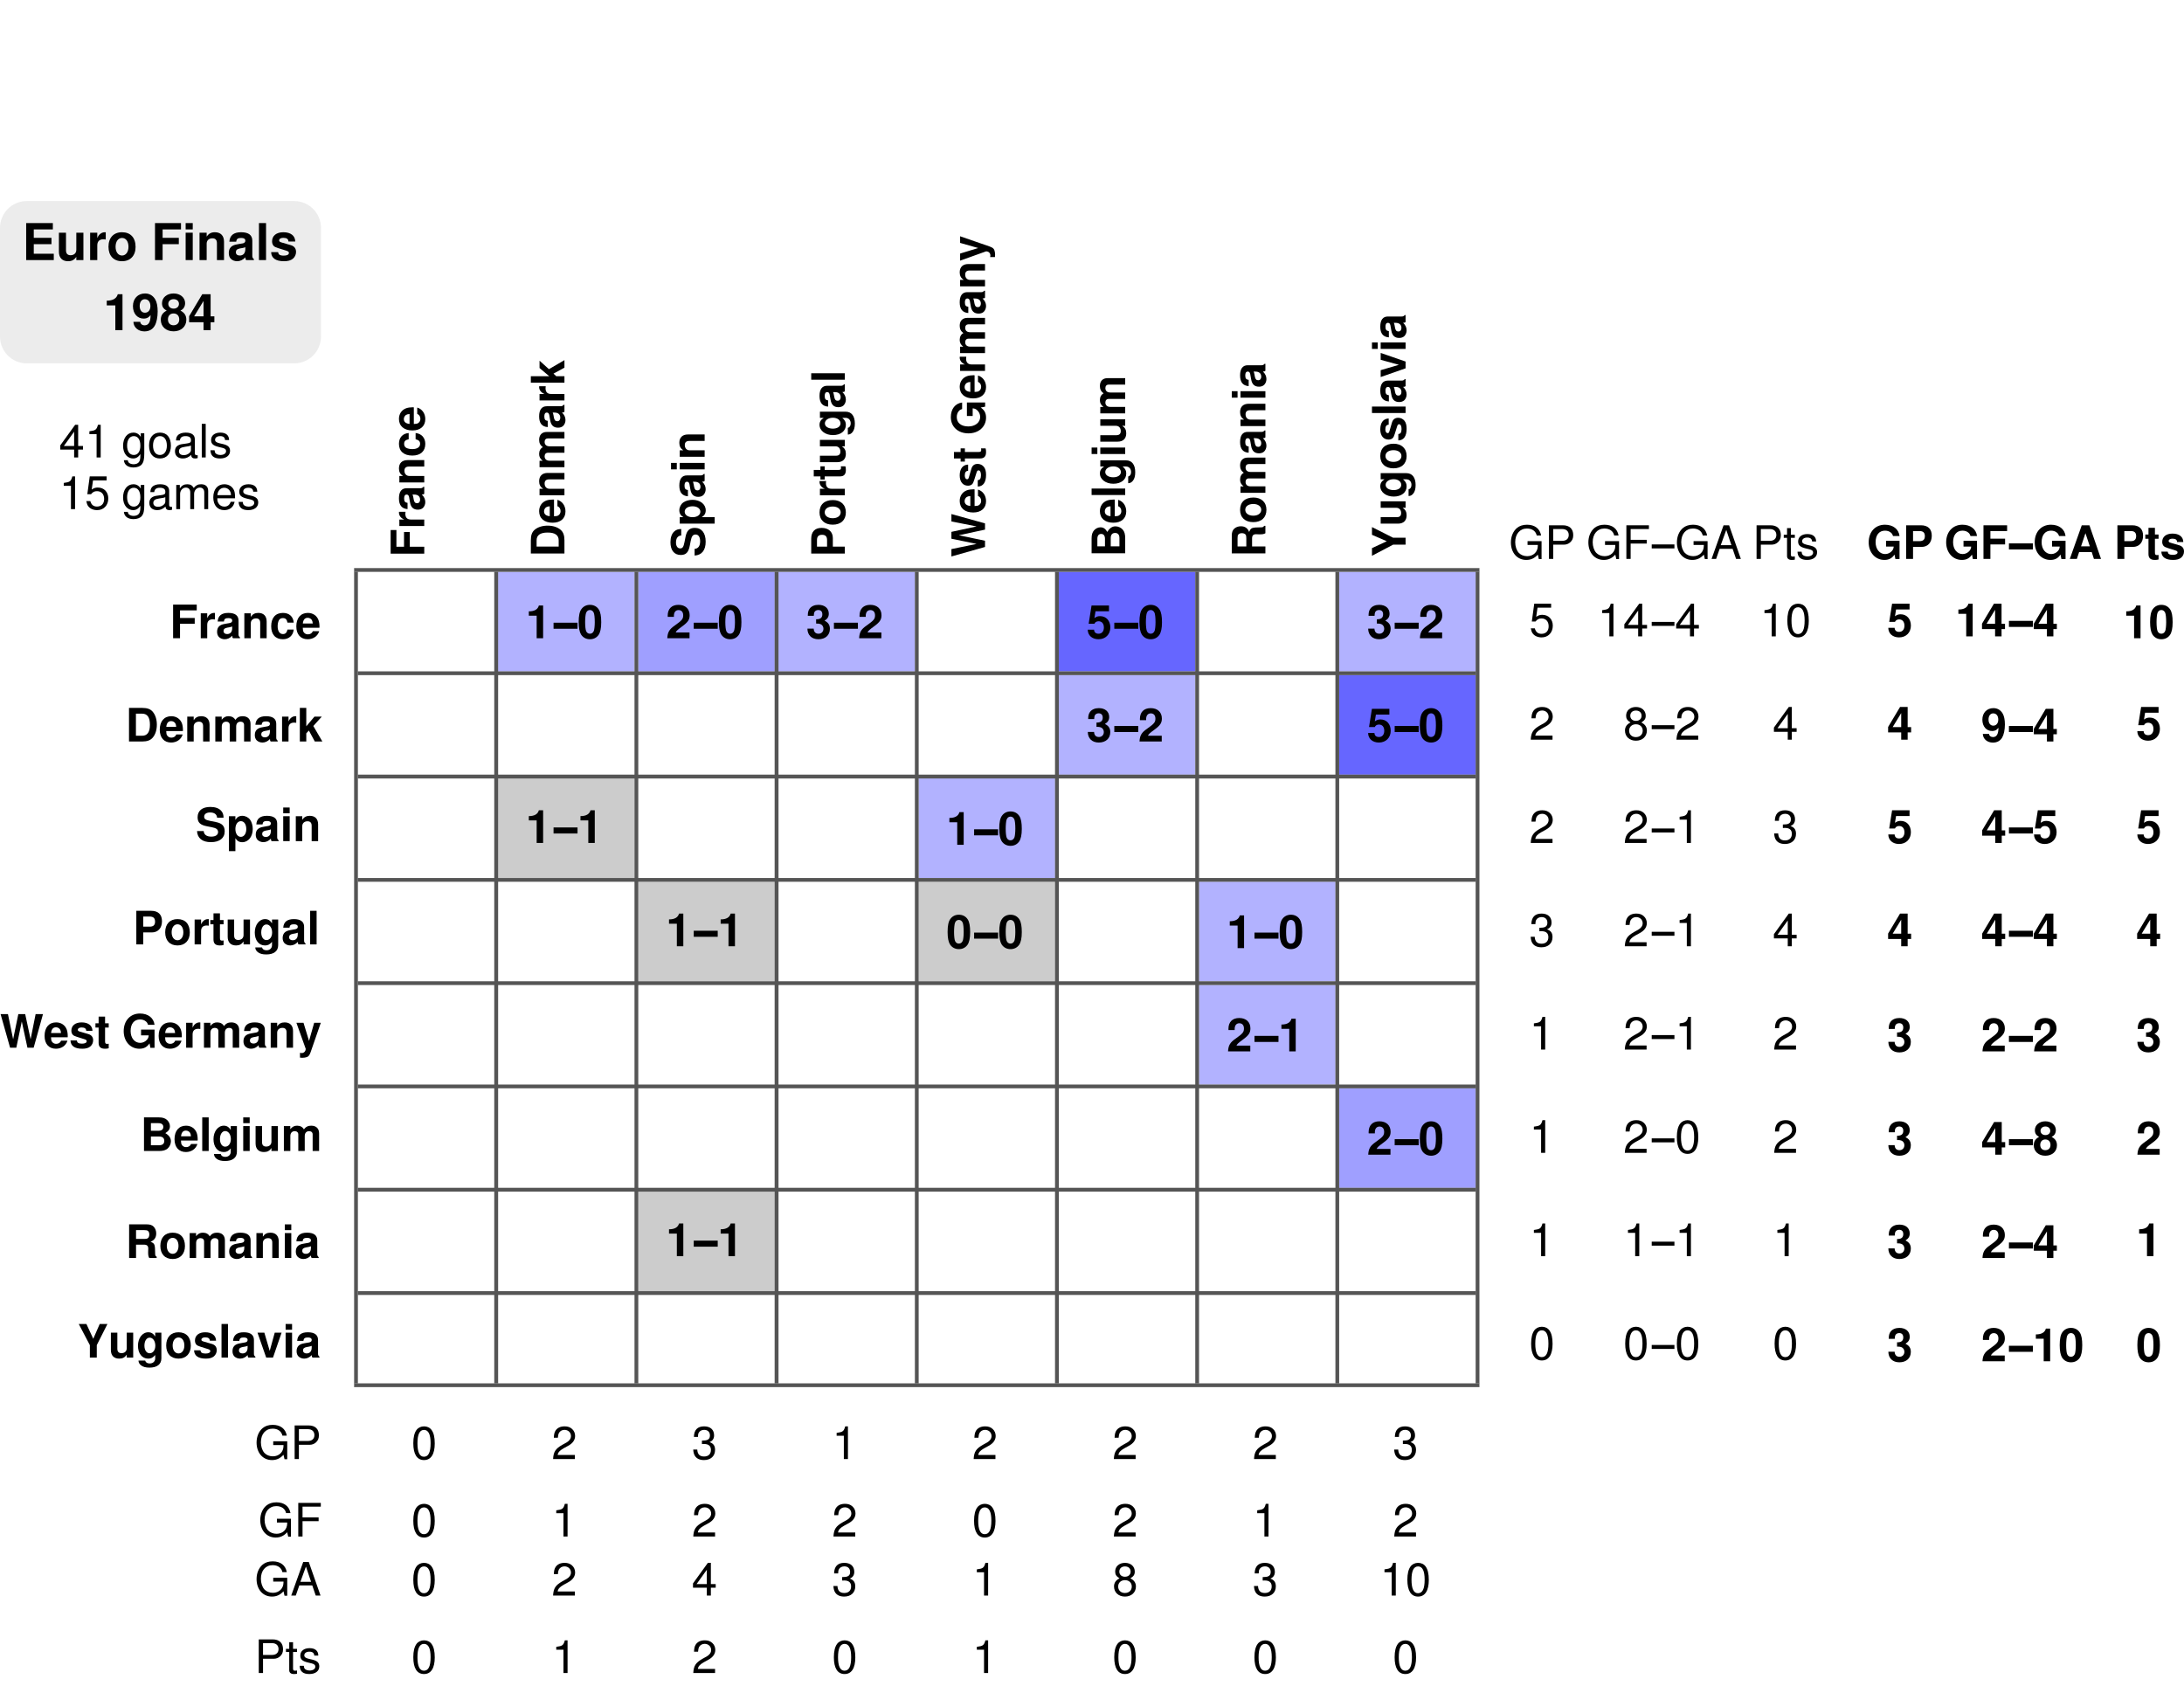 <?xml version="1.0" encoding="UTF-8"?>
<svg xmlns="http://www.w3.org/2000/svg" xmlns:xlink="http://www.w3.org/1999/xlink" width="592pt" height="457pt" viewBox="0 0 592 457" version="1.1">
<defs>
<g>
<symbol overflow="visible" id="glyph0-0">
<path style="stroke:none;" d=""/>
</symbol>
<symbol overflow="visible" id="glyph0-1">
<path style="stroke:none;" d="M 3.156 -4.312 L 7.953 -4.312 L 7.953 -6.031 L 3.156 -6.031 L 3.156 -8.312 L 8.328 -8.312 L 8.328 -10.031 L 1.094 -10.031 L 1.094 0 L 8.578 0 L 8.578 -1.719 L 3.156 -1.719 Z M 3.156 -4.312 "/>
</symbol>
<symbol overflow="visible" id="glyph0-2">
<path style="stroke:none;" d="M 7.438 0 L 7.438 -7.422 L 5.516 -7.422 L 5.516 -2.781 C 5.516 -1.891 4.891 -1.312 3.953 -1.312 C 3.141 -1.312 2.719 -1.766 2.719 -2.656 L 2.719 -7.422 L 0.797 -7.422 L 0.797 -2.25 C 0.797 -0.625 1.703 0.312 3.281 0.312 C 4.297 0.312 4.969 -0.062 5.516 -0.875 L 5.516 0 Z M 7.438 0 "/>
</symbol>
<symbol overflow="visible" id="glyph0-3">
<path style="stroke:none;" d="M 0.859 -7.422 L 0.859 0 L 2.797 0 L 2.797 -3.953 C 2.797 -5.078 3.359 -5.641 4.484 -5.641 C 4.688 -5.641 4.828 -5.625 5.094 -5.578 L 5.094 -7.531 C 4.984 -7.547 4.906 -7.547 4.859 -7.547 C 3.969 -7.547 3.203 -6.969 2.797 -5.969 L 2.797 -7.422 Z M 0.859 -7.422 "/>
</symbol>
<symbol overflow="visible" id="glyph0-4">
<path style="stroke:none;" d="M 4.141 -7.547 C 1.875 -7.547 0.484 -6.047 0.484 -3.609 C 0.484 -1.172 1.875 0.312 4.156 0.312 C 6.406 0.312 7.828 -1.188 7.828 -3.562 C 7.828 -6.078 6.469 -7.547 4.141 -7.547 Z M 4.156 -6 C 5.219 -6 5.906 -5.047 5.906 -3.594 C 5.906 -2.203 5.188 -1.234 4.156 -1.234 C 3.109 -1.234 2.406 -2.203 2.406 -3.609 C 2.406 -5.031 3.109 -6 4.156 -6 Z M 4.156 -6 "/>
</symbol>
<symbol overflow="visible" id="glyph0-5">
<path style="stroke:none;" d="M 3.078 -4.312 L 7.469 -4.312 L 7.469 -6.031 L 3.078 -6.031 L 3.078 -8.312 L 8.062 -8.312 L 8.062 -10.031 L 1.016 -10.031 L 1.016 0 L 3.078 0 Z M 3.078 -4.312 "/>
</symbol>
<symbol overflow="visible" id="glyph0-6">
<path style="stroke:none;" d="M 2.844 -7.422 L 0.922 -7.422 L 0.922 0 L 2.844 0 Z M 2.844 -10.031 L 0.922 -10.031 L 0.922 -8.312 L 2.844 -8.312 Z M 2.844 -10.031 "/>
</symbol>
<symbol overflow="visible" id="glyph0-7">
<path style="stroke:none;" d="M 0.859 -7.422 L 0.859 0 L 2.797 0 L 2.797 -4.453 C 2.797 -5.328 3.406 -5.906 4.344 -5.906 C 5.172 -5.906 5.578 -5.453 5.578 -4.578 L 5.578 0 L 7.5 0 L 7.5 -4.984 C 7.5 -6.609 6.594 -7.547 5.016 -7.547 C 4.016 -7.547 3.344 -7.172 2.797 -6.359 L 2.797 -7.422 Z M 0.859 -7.422 "/>
</symbol>
<symbol overflow="visible" id="glyph0-8">
<path style="stroke:none;" d="M 7.203 -0.234 C 6.859 -0.547 6.766 -0.75 6.766 -1.141 L 6.766 -5.266 C 6.766 -6.781 5.734 -7.547 3.719 -7.547 C 1.719 -7.547 0.672 -6.703 0.547 -4.984 L 2.406 -4.984 C 2.5 -5.75 2.812 -6 3.766 -6 C 4.516 -6 4.875 -5.75 4.875 -5.25 C 4.875 -5 4.75 -4.781 4.547 -4.672 C 4.297 -4.531 4.297 -4.531 3.344 -4.391 L 2.578 -4.25 C 1.094 -4 0.391 -3.25 0.391 -1.906 C 0.391 -1.281 0.562 -0.75 0.906 -0.391 C 1.328 0.062 1.984 0.312 2.641 0.312 C 3.469 0.312 4.219 -0.047 4.891 -0.75 C 4.891 -0.359 4.938 -0.219 5.109 0 L 7.203 0 Z M 4.875 -2.984 C 4.875 -1.875 4.328 -1.234 3.359 -1.234 C 2.703 -1.234 2.312 -1.578 2.312 -2.125 C 2.312 -2.703 2.609 -2.984 3.406 -3.156 L 4.062 -3.266 C 4.578 -3.375 4.656 -3.391 4.875 -3.5 Z M 4.875 -2.984 "/>
</symbol>
<symbol overflow="visible" id="glyph0-9">
<path style="stroke:none;" d="M 2.844 -10.031 L 0.922 -10.031 L 0.922 0 L 2.844 0 Z M 2.844 -10.031 "/>
</symbol>
<symbol overflow="visible" id="glyph0-10">
<path style="stroke:none;" d="M 6.938 -5.031 C 6.922 -6.594 5.703 -7.547 3.719 -7.547 C 1.828 -7.547 0.656 -6.594 0.656 -5.078 C 0.656 -4.578 0.812 -4.156 1.078 -3.859 C 1.328 -3.609 1.562 -3.484 2.281 -3.25 L 4.578 -2.531 C 5.062 -2.375 5.219 -2.234 5.219 -1.922 C 5.219 -1.469 4.688 -1.203 3.797 -1.203 C 3.297 -1.203 2.906 -1.297 2.656 -1.453 C 2.453 -1.609 2.359 -1.766 2.281 -2.156 L 0.406 -2.156 C 0.453 -0.531 1.656 0.312 3.906 0.312 C 4.938 0.312 5.719 0.094 6.266 -0.344 C 6.812 -0.781 7.156 -1.469 7.156 -2.203 C 7.156 -3.156 6.672 -3.781 5.688 -4.062 L 3.266 -4.766 C 2.719 -4.938 2.578 -5.047 2.578 -5.344 C 2.578 -5.766 3.031 -6.031 3.703 -6.031 C 4.625 -6.031 5.078 -5.703 5.094 -5.031 Z M 6.938 -5.031 "/>
</symbol>
<symbol overflow="visible" id="glyph0-11">
<path style="stroke:none;" d="M 3.266 -6.719 L 3.266 0 L 5.203 0 L 5.203 -9.75 L 3.922 -9.75 C 3.609 -8.594 2.609 -8 0.938 -8 L 0.938 -6.719 Z M 3.266 -6.719 "/>
</symbol>
<symbol overflow="visible" id="glyph0-12">
<path style="stroke:none;" d="M 0.516 -2.266 C 0.562 -0.766 1.828 0.328 3.5 0.328 C 4.75 0.328 5.703 -0.188 6.281 -1.188 C 6.797 -2.047 7.094 -3.516 7.094 -5.094 C 7.094 -6.5 6.859 -7.625 6.422 -8.359 C 5.797 -9.406 4.844 -9.953 3.672 -9.953 C 1.719 -9.953 0.391 -8.547 0.391 -6.516 C 0.391 -4.516 1.562 -3.141 3.297 -3.141 C 3.797 -3.141 4.266 -3.266 4.562 -3.5 C 4.75 -3.609 4.859 -3.734 5.172 -4.094 C 5.172 -2.234 4.641 -1.312 3.562 -1.312 C 2.891 -1.312 2.422 -1.688 2.375 -2.266 Z M 3.609 -8.391 C 4.547 -8.391 5.125 -7.656 5.125 -6.516 C 5.125 -5.438 4.531 -4.734 3.641 -4.734 C 2.766 -4.734 2.219 -5.438 2.219 -6.547 C 2.219 -7.672 2.766 -8.391 3.609 -8.391 Z M 3.609 -8.391 "/>
</symbol>
<symbol overflow="visible" id="glyph0-13">
<path style="stroke:none;" d="M 5.625 -5.312 C 5.953 -5.484 6.109 -5.578 6.25 -5.719 C 6.656 -6.094 6.891 -6.688 6.891 -7.312 C 6.891 -8.844 5.562 -9.953 3.766 -9.953 C 1.953 -9.953 0.625 -8.844 0.625 -7.297 C 0.625 -6.359 1.016 -5.781 1.891 -5.312 C 0.766 -4.703 0.297 -3.953 0.297 -2.812 C 0.297 -0.969 1.719 0.312 3.766 0.312 C 5.797 0.312 7.219 -0.969 7.219 -2.812 C 7.219 -3.953 6.75 -4.703 5.625 -5.312 Z M 3.781 -8.406 C 4.641 -8.406 5.219 -7.875 5.219 -7.125 C 5.219 -6.375 4.625 -5.844 3.781 -5.844 C 2.922 -5.844 2.328 -6.375 2.328 -7.141 C 2.328 -7.875 2.922 -8.406 3.781 -8.406 Z M 3.75 -4.531 C 4.703 -4.531 5.297 -3.906 5.297 -2.891 C 5.297 -1.953 4.688 -1.328 3.75 -1.328 C 2.812 -1.328 2.234 -1.953 2.234 -2.922 C 2.234 -3.906 2.828 -4.531 3.75 -4.531 Z M 3.75 -4.531 "/>
</symbol>
<symbol overflow="visible" id="glyph0-14">
<path style="stroke:none;" d="M 7.172 -3.75 L 6.156 -3.75 L 6.156 -9.75 L 3.891 -9.75 L 0.328 -3.781 L 0.328 -2.156 L 4.234 -2.156 L 4.234 0 L 6.156 0 L 6.156 -2.156 L 7.172 -2.156 Z M 4.234 -3.75 L 1.688 -3.75 L 4.234 -7.922 Z M 4.234 -3.75 "/>
</symbol>
<symbol overflow="visible" id="glyph1-0">
<path style="stroke:none;" d=""/>
</symbol>
<symbol overflow="visible" id="glyph1-1">
<path style="stroke:none;" d="M -3.922 -2.797 L -3.922 -6.781 L -5.484 -6.781 L -5.484 -2.797 L -7.547 -2.797 L -7.547 -7.328 L -9.109 -7.328 L -9.109 -0.922 L 0 -0.922 L 0 -2.797 Z M -3.922 -2.797 "/>
</symbol>
<symbol overflow="visible" id="glyph1-2">
<path style="stroke:none;" d="M -6.75 -0.781 L 0 -0.781 L 0 -2.531 L -3.594 -2.531 C -4.609 -2.531 -5.125 -3.047 -5.125 -4.078 C -5.125 -4.266 -5.109 -4.391 -5.078 -4.625 L -6.844 -4.625 C -6.859 -4.531 -6.859 -4.469 -6.859 -4.406 C -6.859 -3.609 -6.344 -2.906 -5.422 -2.531 L -6.75 -2.531 Z M -6.75 -0.781 "/>
</symbol>
<symbol overflow="visible" id="glyph1-3">
<path style="stroke:none;" d="M -0.219 -6.547 C -0.5 -6.234 -0.688 -6.156 -1.031 -6.156 L -4.781 -6.156 C -6.156 -6.156 -6.859 -5.219 -6.859 -3.391 C -6.859 -1.562 -6.094 -0.609 -4.531 -0.5 L -4.531 -2.188 C -5.219 -2.281 -5.453 -2.562 -5.453 -3.422 C -5.453 -4.094 -5.219 -4.438 -4.781 -4.438 C -4.547 -4.438 -4.344 -4.328 -4.25 -4.141 C -4.125 -3.906 -4.125 -3.906 -3.984 -3.031 L -3.859 -2.344 C -3.641 -1 -2.953 -0.344 -1.734 -0.344 C -1.156 -0.344 -0.688 -0.516 -0.344 -0.828 C 0.047 -1.219 0.281 -1.797 0.281 -2.406 C 0.281 -3.156 -0.031 -3.844 -0.672 -4.453 C -0.328 -4.453 -0.203 -4.484 0 -4.656 L 0 -6.547 Z M -2.719 -4.438 C -1.703 -4.438 -1.125 -3.938 -1.125 -3.047 C -1.125 -2.469 -1.438 -2.094 -1.938 -2.094 C -2.469 -2.094 -2.719 -2.375 -2.859 -3.094 L -2.969 -3.703 C -3.062 -4.156 -3.094 -4.234 -3.188 -4.438 Z M -2.719 -4.438 "/>
</symbol>
<symbol overflow="visible" id="glyph1-4">
<path style="stroke:none;" d="M -6.75 -0.781 L 0 -0.781 L 0 -2.531 L -4.047 -2.531 C -4.844 -2.531 -5.375 -3.094 -5.375 -3.953 C -5.375 -4.703 -4.969 -5.078 -4.156 -5.078 L 0 -5.078 L 0 -6.828 L -4.531 -6.828 C -6.016 -6.828 -6.859 -6 -6.859 -4.562 C -6.859 -3.656 -6.531 -3.031 -5.781 -2.531 L -6.75 -2.531 Z M -6.75 -0.781 "/>
</symbol>
<symbol overflow="visible" id="glyph1-5">
<path style="stroke:none;" d="M -4.219 -6.531 C -5.875 -6.406 -6.859 -5.297 -6.859 -3.609 C -6.859 -1.594 -5.531 -0.422 -3.234 -0.422 C -1.016 -0.422 0.281 -1.594 0.281 -3.594 C 0.281 -5.219 -0.719 -6.359 -2.344 -6.531 L -2.344 -4.844 C -1.469 -4.625 -1.125 -4.281 -1.125 -3.594 C -1.125 -2.719 -1.922 -2.172 -3.234 -2.172 C -3.875 -2.172 -4.469 -2.297 -4.875 -2.516 C -5.25 -2.719 -5.453 -3.094 -5.453 -3.594 C -5.453 -4.312 -5.109 -4.656 -4.219 -4.844 Z M -4.219 -6.531 "/>
</symbol>
<symbol overflow="visible" id="glyph1-6">
<path style="stroke:none;" d="M -2.828 -6.547 C -2.969 -6.562 -3.031 -6.562 -3.125 -6.562 C -3.797 -6.562 -4.422 -6.469 -4.906 -6.297 C -6.125 -5.844 -6.859 -4.766 -6.859 -3.406 C -6.859 -1.469 -5.469 -0.281 -3.203 -0.281 C -1.031 -0.281 0.281 -1.453 0.281 -3.359 C 0.281 -4.875 -0.578 -6.094 -1.906 -6.484 L -1.906 -4.766 C -1.359 -4.547 -1.047 -4.062 -1.047 -3.422 C -1.047 -2.922 -1.266 -2.531 -1.641 -2.281 C -1.891 -2.109 -2.188 -2.047 -2.828 -2.031 Z M -3.984 -2.047 C -5.016 -2.156 -5.531 -2.594 -5.531 -3.375 C -5.531 -3.812 -5.312 -4.219 -4.969 -4.469 C -4.719 -4.625 -4.453 -4.703 -3.984 -4.734 Z M -3.984 -2.047 "/>
</symbol>
<symbol overflow="visible" id="glyph1-7">
<path style="stroke:none;" d="M 0 -0.969 L 0 -4.531 C 0 -5.906 -0.328 -6.781 -1.062 -7.406 C -1.906 -8.125 -3.156 -8.516 -4.562 -8.516 C -5.969 -8.516 -7.203 -8.125 -8.062 -7.406 C -8.797 -6.781 -9.109 -5.922 -9.109 -4.531 L -9.109 -0.969 Z M -1.562 -2.844 L -7.547 -2.844 L -7.547 -4.531 C -7.547 -5.938 -6.562 -6.641 -4.547 -6.641 C -2.547 -6.641 -1.562 -5.938 -1.562 -4.531 Z M -1.562 -2.844 "/>
</symbol>
<symbol overflow="visible" id="glyph1-8">
<path style="stroke:none;" d="M -6.75 -0.75 L 0 -0.75 L 0 -2.5 L -4.047 -2.5 C -4.875 -2.5 -5.375 -2.953 -5.375 -3.703 C -5.375 -4.281 -5.031 -4.656 -4.5 -4.656 L 0 -4.656 L 0 -6.406 L -4.047 -6.406 C -4.875 -6.406 -5.375 -6.844 -5.375 -7.594 C -5.375 -8.188 -5.031 -8.547 -4.5 -8.547 L 0 -8.547 L 0 -10.297 L -4.781 -10.297 C -6.094 -10.297 -6.859 -9.5 -6.859 -8.156 C -6.859 -7.297 -6.562 -6.703 -5.859 -6.172 C -6.5 -5.844 -6.859 -5.172 -6.859 -4.344 C -6.859 -3.562 -6.594 -3.062 -5.906 -2.484 L -6.75 -2.484 Z M -6.75 -0.75 "/>
</symbol>
<symbol overflow="visible" id="glyph1-9">
<path style="stroke:none;" d="M -4.125 -2.484 L -9.109 -2.484 L -9.109 -0.734 L 0 -0.734 L 0 -2.484 L -2.219 -2.484 L -2.969 -3.188 L 0 -4.797 L 0 -6.844 L -4.203 -4.391 L -6.75 -6.688 L -6.75 -4.703 Z M -4.125 -2.484 "/>
</symbol>
<symbol overflow="visible" id="glyph1-10">
<path style="stroke:none;" d="M -6.344 -7.594 C -7.172 -7.594 -7.719 -7.406 -8.219 -6.953 C -8.906 -6.344 -9.266 -5.328 -9.266 -4.016 C -9.266 -1.828 -8.234 -0.562 -6.469 -0.562 C -5.047 -0.562 -4.359 -1.281 -4.016 -3.125 L -3.766 -4.406 C -3.531 -5.656 -3.172 -6.109 -2.438 -6.109 C -1.672 -6.109 -1.219 -5.406 -1.219 -4.281 C -1.219 -3 -1.75 -2.281 -2.719 -2.219 L -2.719 -0.406 C -0.781 -0.516 0.281 -1.844 0.281 -4.172 C 0.281 -6.531 -0.812 -7.906 -2.656 -7.906 C -4.094 -7.906 -4.844 -7.188 -5.172 -5.5 L -5.453 -4.078 C -5.719 -2.734 -5.969 -2.344 -6.641 -2.344 C -7.328 -2.344 -7.766 -2.969 -7.766 -3.922 C -7.766 -5.109 -7.266 -5.781 -6.344 -5.844 Z M -6.344 -7.594 "/>
</symbol>
<symbol overflow="visible" id="glyph1-11">
<path style="stroke:none;" d="M -6.75 -2.469 L -6.75 -0.719 L 2.719 -0.719 L 2.719 -2.469 L -0.797 -2.469 C -0.047 -2.906 0.297 -3.5 0.297 -4.344 C 0.297 -5.969 -1.219 -7.172 -3.281 -7.172 C -4.219 -7.172 -5.172 -6.906 -5.797 -6.453 C -6.438 -6 -6.859 -5.156 -6.859 -4.344 C -6.859 -3.5 -6.5 -2.906 -5.75 -2.469 Z M -5.406 -3.953 C -5.406 -4.844 -4.531 -5.422 -3.25 -5.422 C -2.031 -5.422 -1.156 -4.812 -1.156 -3.953 C -1.156 -3.078 -2.016 -2.469 -3.281 -2.469 C -4.531 -2.469 -5.406 -3.078 -5.406 -3.953 Z M -5.406 -3.953 "/>
</symbol>
<symbol overflow="visible" id="glyph1-12">
<path style="stroke:none;" d="M -6.75 -2.594 L -6.75 -0.844 L 0 -0.844 L 0 -2.594 Z M -9.109 -2.594 L -9.109 -0.844 L -7.547 -0.844 L -7.547 -2.594 Z M -9.109 -2.594 "/>
</symbol>
<symbol overflow="visible" id="glyph1-13">
<path style="stroke:none;" d="M -3.25 -2.828 L -3.25 -5.156 C -3.25 -6.844 -4.438 -7.906 -6.281 -7.906 C -8.109 -7.906 -9.109 -6.875 -9.109 -4.969 L -9.109 -0.953 L 0 -0.953 L 0 -2.828 Z M -4.812 -2.828 L -7.547 -2.828 L -7.547 -4.578 C -7.547 -5.578 -7.109 -6.031 -6.172 -6.031 C -5.25 -6.031 -4.812 -5.578 -4.812 -4.578 Z M -4.812 -2.828 "/>
</symbol>
<symbol overflow="visible" id="glyph1-14">
<path style="stroke:none;" d="M -6.859 -3.766 C -6.859 -1.703 -5.5 -0.438 -3.281 -0.438 C -1.062 -0.438 0.281 -1.703 0.281 -3.781 C 0.281 -5.828 -1.078 -7.109 -3.234 -7.109 C -5.531 -7.109 -6.859 -5.875 -6.859 -3.766 Z M -5.453 -3.781 C -5.453 -4.734 -4.594 -5.359 -3.266 -5.359 C -2 -5.359 -1.125 -4.719 -1.125 -3.781 C -1.125 -2.828 -2 -2.188 -3.281 -2.188 C -4.578 -2.188 -5.453 -2.828 -5.453 -3.781 Z M -5.453 -3.781 "/>
</symbol>
<symbol overflow="visible" id="glyph1-15">
<path style="stroke:none;" d="M -6.609 -3.766 L -6.609 -2.781 L -8.422 -2.781 L -8.422 -1.031 L -6.609 -1.031 L -6.609 -0.172 L -5.453 -0.172 L -5.453 -1.031 L -1.297 -1.031 C -0.234 -1.031 0.281 -1.594 0.281 -2.75 C 0.281 -3.141 0.25 -3.453 0.156 -3.766 L -1.078 -3.766 C -1.047 -3.594 -1.031 -3.484 -1.031 -3.359 C -1.031 -2.906 -1.172 -2.781 -1.781 -2.781 L -5.453 -2.781 L -5.453 -3.766 Z M -6.609 -3.766 "/>
</symbol>
<symbol overflow="visible" id="glyph1-16">
<path style="stroke:none;" d="M 0 -6.766 L -6.75 -6.766 L -6.75 -5.016 L -2.531 -5.016 C -1.719 -5.016 -1.203 -4.453 -1.203 -3.594 C -1.203 -2.844 -1.594 -2.469 -2.406 -2.469 L -6.75 -2.469 L -6.75 -0.719 L -2.047 -0.719 C -0.562 -0.719 0.281 -1.547 0.281 -2.984 C 0.281 -3.906 -0.047 -4.516 -0.797 -5.016 L 0 -5.016 Z M 0 -6.766 "/>
</symbol>
<symbol overflow="visible" id="glyph1-17">
<path style="stroke:none;" d="M -6.75 -5.094 L -5.719 -5.094 C -6.516 -4.578 -6.859 -4 -6.859 -3.219 C -6.859 -1.625 -5.297 -0.422 -3.219 -0.422 C -1.109 -0.422 0.281 -1.531 0.281 -3.188 C 0.281 -3.969 0.047 -4.453 -0.688 -5.094 L 0.219 -5.094 C 1.031 -5.094 1.594 -4.484 1.594 -3.609 C 1.594 -2.953 1.328 -2.516 0.812 -2.375 L 0.812 -0.562 C 1.344 -0.578 1.703 -0.781 2.078 -1.219 C 2.516 -1.766 2.719 -2.516 2.719 -3.547 C 2.719 -5.594 1.812 -6.766 0.219 -6.766 L -6.75 -6.766 Z M -5.406 -3.594 C -5.406 -4.469 -4.484 -5.125 -3.234 -5.125 C -2.016 -5.125 -1.172 -4.484 -1.172 -3.578 C -1.172 -2.75 -2.016 -2.172 -3.234 -2.172 C -4.516 -2.172 -5.406 -2.75 -5.406 -3.594 Z M -5.406 -3.594 "/>
</symbol>
<symbol overflow="visible" id="glyph1-18">
<path style="stroke:none;" d="M -9.109 -2.594 L -9.109 -0.844 L 0 -0.844 L 0 -2.594 Z M -9.109 -2.594 "/>
</symbol>
<symbol overflow="visible" id="glyph1-19">
<path style="stroke:none;" d="M 0 -9.125 L -9.109 -11.656 L -9.109 -9.656 L -2.281 -8.297 L -9.109 -6.828 L -9.109 -4.969 L -2.281 -3.562 L -9.109 -2.156 L -9.109 -0.156 L 0 -2.734 L 0 -4.422 L -7.109 -5.906 L 0 -7.438 Z M 0 -9.125 "/>
</symbol>
<symbol overflow="visible" id="glyph1-20">
<path style="stroke:none;" d="M -4.578 -6.312 C -6 -6.281 -6.859 -5.188 -6.859 -3.375 C -6.859 -1.656 -6 -0.594 -4.609 -0.594 C -4.156 -0.594 -3.781 -0.734 -3.516 -0.969 C -3.281 -1.219 -3.156 -1.422 -2.953 -2.078 L -2.297 -4.156 C -2.156 -4.594 -2.031 -4.75 -1.75 -4.75 C -1.344 -4.75 -1.094 -4.266 -1.094 -3.453 C -1.094 -3 -1.172 -2.641 -1.328 -2.406 C -1.469 -2.219 -1.594 -2.156 -1.969 -2.078 L -1.969 -0.359 C -0.484 -0.406 0.281 -1.5 0.281 -3.547 C 0.281 -4.484 0.094 -5.203 -0.312 -5.703 C -0.719 -6.203 -1.344 -6.5 -2 -6.5 C -2.875 -6.5 -3.438 -6.062 -3.703 -5.172 L -4.344 -2.969 C -4.484 -2.469 -4.594 -2.344 -4.859 -2.344 C -5.234 -2.344 -5.484 -2.75 -5.484 -3.359 C -5.484 -4.203 -5.188 -4.609 -4.578 -4.625 Z M -4.578 -6.312 "/>
</symbol>
<symbol overflow="visible" id="glyph1-21">
<path style="stroke:none;" d="M -4.906 -8.891 L -4.906 -5.234 L -3.344 -5.234 L -3.344 -7.312 C -2.828 -7.266 -2.516 -7.141 -2.188 -6.859 C -1.641 -6.406 -1.312 -5.719 -1.312 -5 C -1.312 -3.484 -2.641 -2.406 -4.516 -2.406 C -6.469 -2.406 -7.656 -3.359 -7.656 -4.953 C -7.656 -5.594 -7.469 -6.156 -7.109 -6.562 C -6.891 -6.828 -6.672 -6.969 -6.203 -7.125 L -6.203 -8.891 C -8.078 -8.656 -9.266 -7.141 -9.266 -4.938 C -9.266 -2.312 -7.328 -0.531 -4.484 -0.531 C -1.719 -0.531 0.281 -2.328 0.281 -4.781 C 0.281 -6.016 -0.156 -6.844 -1.172 -7.531 L 0.031 -7.766 L 0.031 -8.891 Z M -4.906 -8.891 "/>
</symbol>
<symbol overflow="visible" id="glyph1-22">
<path style="stroke:none;" d="M -6.75 -4.922 L -1.844 -3.531 L -6.75 -2.031 L -6.75 -0.109 L 0.281 -2.625 L 0.328 -2.625 C 0.969 -2.625 1.453 -2.156 1.453 -1.531 C 1.453 -1.406 1.438 -1.297 1.375 -1.078 L 2.688 -1.078 C 2.719 -1.344 2.734 -1.484 2.734 -1.703 C 2.734 -2.141 2.656 -2.656 2.531 -2.969 C 2.328 -3.453 2.031 -3.656 1.234 -3.953 L -6.75 -6.719 Z M -6.75 -4.922 "/>
</symbol>
<symbol overflow="visible" id="glyph1-23">
<path style="stroke:none;" d="M 0 -1.031 L 0 -5.125 C 0 -6.172 -0.203 -6.875 -0.656 -7.422 C -1.125 -7.969 -1.906 -8.328 -2.625 -8.328 C -3.531 -8.328 -4.234 -7.844 -4.844 -6.812 C -5.406 -7.719 -5.938 -8.062 -6.719 -8.062 C -7.344 -8.062 -8 -7.75 -8.453 -7.234 C -8.906 -6.703 -9.109 -6.062 -9.109 -5.094 L -9.109 -1.031 Z M -7.547 -2.906 L -7.547 -4.938 C -7.547 -5.797 -7.188 -6.266 -6.516 -6.266 C -5.844 -6.266 -5.484 -5.797 -5.484 -4.938 L -5.484 -2.906 Z M -3.922 -2.906 L -3.922 -5.141 C -3.922 -6.047 -3.516 -6.531 -2.734 -6.531 C -1.969 -6.531 -1.562 -6.047 -1.562 -5.141 L -1.562 -2.906 Z M -3.922 -2.906 "/>
</symbol>
<symbol overflow="visible" id="glyph1-24">
<path style="stroke:none;" d="M -3.609 -2.875 L -3.609 -5.031 C -3.609 -5.844 -3.281 -6.188 -2.531 -6.188 C -2.453 -6.188 -2.328 -6.188 -2.156 -6.172 C -1.922 -6.156 -1.703 -6.156 -1.562 -6.156 C -0.719 -6.156 -0.438 -6.219 0 -6.453 L 0 -8.469 L -0.344 -8.469 C -0.5 -8.172 -0.688 -8.062 -1.094 -8.062 C -3.781 -8.016 -3.906 -7.969 -4.406 -6.797 C -4.797 -7.828 -5.531 -8.344 -6.656 -8.344 C -7.375 -8.344 -8.031 -8.094 -8.484 -7.656 C -8.906 -7.234 -9.109 -6.656 -9.109 -5.891 L -9.109 -1 L 0 -1 L 0 -2.875 Z M -5.172 -2.875 L -7.547 -2.875 L -7.547 -5.141 C -7.547 -5.672 -7.5 -5.906 -7.312 -6.125 C -7.125 -6.344 -6.812 -6.469 -6.391 -6.469 C -5.953 -6.469 -5.594 -6.344 -5.406 -6.125 C -5.234 -5.922 -5.172 -5.672 -5.172 -5.141 Z M -5.172 -2.875 "/>
</symbol>
<symbol overflow="visible" id="glyph1-25">
<path style="stroke:none;" d="M -3.375 -5.234 L -9.109 -8.125 L -9.109 -6.031 L -5.094 -4.281 L -9.109 -2.422 L -9.109 -0.344 L -3.375 -3.359 L 0 -3.359 L 0 -5.234 Z M -3.375 -5.234 "/>
</symbol>
<symbol overflow="visible" id="glyph1-26">
<path style="stroke:none;" d="M 0 -4.375 L -6.75 -6.703 L -6.75 -4.844 L -1.812 -3.484 L -6.75 -2.031 L -6.75 -0.172 L 0 -2.531 Z M 0 -4.375 "/>
</symbol>
<symbol overflow="visible" id="glyph2-0">
<path style="stroke:none;" d=""/>
</symbol>
<symbol overflow="visible" id="glyph2-1">
<path style="stroke:none;" d="M 8.859 -4.812 L 5.062 -4.812 L 5.062 -3.781 L 7.844 -3.781 L 7.844 -3.531 C 7.844 -1.906 6.641 -0.734 4.969 -0.734 C 4.047 -0.734 3.219 -1.078 2.672 -1.656 C 2.078 -2.312 1.719 -3.406 1.719 -4.531 C 1.719 -6.766 2.984 -8.234 4.906 -8.234 C 6.297 -8.234 7.297 -7.531 7.547 -6.344 L 8.734 -6.344 C 8.406 -8.203 7.016 -9.266 4.922 -9.266 C 3.812 -9.266 2.906 -8.969 2.203 -8.391 C 1.156 -7.516 0.547 -6.094 0.547 -4.469 C 0.547 -1.656 2.266 0.281 4.719 0.281 C 5.969 0.281 6.953 -0.172 7.844 -1.156 L 8.125 0.047 L 8.859 0.047 Z M 8.859 -4.812 "/>
</symbol>
<symbol overflow="visible" id="glyph2-2">
<path style="stroke:none;" d="M 2.297 -3.859 L 5.156 -3.859 C 5.875 -3.859 6.438 -4.078 6.922 -4.516 C 7.469 -5.016 7.719 -5.594 7.719 -6.438 C 7.719 -8.156 6.703 -9.109 4.906 -9.109 L 1.141 -9.109 L 1.141 0 L 2.297 0 Z M 2.297 -4.891 L 2.297 -8.094 L 4.719 -8.094 C 5.844 -8.094 6.5 -7.484 6.5 -6.484 C 6.5 -5.484 5.844 -4.891 4.719 -4.891 Z M 2.297 -4.891 "/>
</symbol>
<symbol overflow="visible" id="glyph2-3">
<path style="stroke:none;" d="M 2.281 -4.156 L 6.641 -4.156 L 6.641 -5.172 L 2.281 -5.172 L 2.281 -8.094 L 7.234 -8.094 L 7.234 -9.109 L 1.125 -9.109 L 1.125 0 L 2.281 0 Z M 2.281 -4.156 "/>
</symbol>
<symbol overflow="visible" id="glyph2-4">
<path style="stroke:none;" d="M 5.922 -2.734 L 6.859 0 L 8.156 0 L 4.969 -9.109 L 3.469 -9.109 L 0.219 0 L 1.453 0 L 2.406 -2.734 Z M 5.594 -3.719 L 2.703 -3.719 L 4.203 -7.859 Z M 5.594 -3.719 "/>
</symbol>
<symbol overflow="visible" id="glyph2-5">
<path style="stroke:none;" d="M 3.172 -6.547 L 2.094 -6.547 L 2.094 -8.344 L 1.062 -8.344 L 1.062 -6.547 L 0.172 -6.547 L 0.172 -5.703 L 1.062 -5.703 L 1.062 -0.75 C 1.062 -0.094 1.516 0.281 2.328 0.281 C 2.578 0.281 2.828 0.266 3.172 0.203 L 3.172 -0.672 C 3.031 -0.641 2.875 -0.625 2.672 -0.625 C 2.219 -0.625 2.094 -0.75 2.094 -1.219 L 2.094 -5.703 L 3.172 -5.703 Z M 3.172 -6.547 "/>
</symbol>
<symbol overflow="visible" id="glyph2-6">
<path style="stroke:none;" d="M 5.469 -4.719 C 5.469 -6.016 4.609 -6.734 3.094 -6.734 C 1.578 -6.734 0.594 -5.953 0.594 -4.734 C 0.594 -3.719 1.109 -3.219 2.656 -2.844 L 3.641 -2.609 C 4.359 -2.438 4.656 -2.172 4.656 -1.703 C 4.656 -1.094 4.031 -0.672 3.125 -0.672 C 2.562 -0.672 2.094 -0.844 1.828 -1.109 C 1.656 -1.297 1.594 -1.484 1.531 -1.953 L 0.422 -1.953 C 0.469 -0.438 1.328 0.281 3.031 0.281 C 4.688 0.281 5.734 -0.531 5.734 -1.781 C 5.734 -2.766 5.188 -3.297 3.891 -3.609 L 2.891 -3.844 C 2.031 -4.047 1.672 -4.328 1.672 -4.781 C 1.672 -5.391 2.219 -5.781 3.062 -5.781 C 3.906 -5.781 4.344 -5.406 4.375 -4.719 Z M 5.469 -4.719 "/>
</symbol>
<symbol overflow="visible" id="glyph2-7">
<path style="stroke:none;" d="M 4.094 -2.125 L 4.094 0 L 5.188 0 L 5.188 -2.125 L 6.5 -2.125 L 6.5 -3.109 L 5.188 -3.109 L 5.188 -8.859 L 4.375 -8.859 L 0.344 -3.281 L 0.344 -2.125 Z M 4.094 -3.109 L 1.312 -3.109 L 4.094 -6.984 Z M 4.094 -3.109 "/>
</symbol>
<symbol overflow="visible" id="glyph2-8">
<path style="stroke:none;" d="M 3.234 -6.312 L 3.234 0 L 4.344 0 L 4.344 -8.859 L 3.609 -8.859 C 3.219 -7.5 2.969 -7.312 1.281 -7.094 L 1.281 -6.312 Z M 3.234 -6.312 "/>
</symbol>
<symbol overflow="visible" id="glyph2-9">
<path style="stroke:none;" d="M 5.156 -6.547 L 5.156 -5.594 C 4.625 -6.375 3.984 -6.734 3.156 -6.734 C 1.484 -6.734 0.359 -5.281 0.359 -3.156 C 0.359 -2.094 0.656 -1.219 1.188 -0.594 C 1.672 -0.031 2.375 0.281 3.062 0.281 C 3.891 0.281 4.469 -0.062 5.047 -0.891 L 5.047 -0.547 C 5.047 0.344 4.938 0.875 4.672 1.234 C 4.406 1.625 3.859 1.844 3.219 1.844 C 2.75 1.844 2.328 1.719 2.031 1.5 C 1.797 1.312 1.703 1.141 1.641 0.75 L 0.578 0.75 C 0.688 1.984 1.656 2.719 3.188 2.719 C 4.156 2.719 5 2.406 5.422 1.891 C 5.922 1.281 6.109 0.469 6.109 -1.078 L 6.109 -6.547 Z M 3.266 -5.781 C 4.391 -5.781 5.047 -4.828 5.047 -3.188 C 5.047 -1.625 4.375 -0.672 3.281 -0.672 C 2.141 -0.672 1.453 -1.641 1.453 -3.219 C 1.453 -4.797 2.156 -5.781 3.266 -5.781 Z M 3.266 -5.781 "/>
</symbol>
<symbol overflow="visible" id="glyph2-10">
<path style="stroke:none;" d="M 3.406 -6.734 C 1.562 -6.734 0.453 -5.422 0.453 -3.219 C 0.453 -1.031 1.547 0.281 3.406 0.281 C 5.25 0.281 6.375 -1.031 6.375 -3.172 C 6.375 -5.438 5.281 -6.734 3.406 -6.734 Z M 3.406 -5.781 C 4.594 -5.781 5.281 -4.812 5.281 -3.188 C 5.281 -1.656 4.562 -0.672 3.406 -0.672 C 2.25 -0.672 1.531 -1.641 1.531 -3.219 C 1.531 -4.797 2.25 -5.781 3.406 -5.781 Z M 3.406 -5.781 "/>
</symbol>
<symbol overflow="visible" id="glyph2-11">
<path style="stroke:none;" d="M 6.688 -0.609 C 6.578 -0.594 6.531 -0.594 6.469 -0.594 C 6.094 -0.594 5.906 -0.781 5.906 -1.094 L 5.906 -4.953 C 5.906 -6.109 5.047 -6.734 3.438 -6.734 C 2.484 -6.734 1.703 -6.469 1.266 -5.969 C 0.969 -5.641 0.844 -5.266 0.812 -4.609 L 1.859 -4.609 C 1.953 -5.406 2.422 -5.781 3.406 -5.781 C 4.344 -5.781 4.859 -5.422 4.859 -4.797 L 4.859 -4.531 C 4.859 -4.094 4.594 -3.906 3.781 -3.797 C 2.297 -3.609 2.078 -3.562 1.672 -3.406 C 0.906 -3.094 0.531 -2.5 0.531 -1.656 C 0.531 -0.469 1.344 0.281 2.672 0.281 C 3.5 0.281 4.156 0 4.906 -0.672 C 4.969 -0.016 5.297 0.281 5.969 0.281 C 6.188 0.281 6.344 0.266 6.688 0.172 Z M 4.859 -2.062 C 4.859 -1.719 4.766 -1.5 4.453 -1.219 C 4.031 -0.828 3.516 -0.625 2.906 -0.625 C 2.094 -0.625 1.609 -1.016 1.609 -1.672 C 1.609 -2.359 2.078 -2.719 3.188 -2.875 C 4.281 -3.031 4.516 -3.078 4.859 -3.234 Z M 4.859 -2.062 "/>
</symbol>
<symbol overflow="visible" id="glyph2-12">
<path style="stroke:none;" d="M 1.906 -9.109 L 0.844 -9.109 L 0.844 0 L 1.906 0 Z M 1.906 -9.109 "/>
</symbol>
<symbol overflow="visible" id="glyph2-13">
<path style="stroke:none;" d="M 5.953 -8.859 L 1.375 -8.859 L 0.719 -4.031 L 1.719 -4.031 C 2.234 -4.656 2.656 -4.859 3.344 -4.859 C 4.531 -4.859 5.281 -4.047 5.281 -2.734 C 5.281 -1.469 4.547 -0.688 3.344 -0.688 C 2.391 -0.688 1.797 -1.172 1.531 -2.172 L 0.438 -2.172 C 0.594 -1.453 0.719 -1.094 0.969 -0.781 C 1.469 -0.094 2.375 0.281 3.375 0.281 C 5.156 0.281 6.406 -1.016 6.406 -2.891 C 6.406 -4.641 5.25 -5.844 3.547 -5.844 C 2.922 -5.844 2.422 -5.672 1.906 -5.297 L 2.266 -7.781 L 5.953 -7.781 Z M 5.953 -8.859 "/>
</symbol>
<symbol overflow="visible" id="glyph2-14">
<path style="stroke:none;" d="M 0.875 -6.547 L 0.875 0 L 1.922 0 L 1.922 -4.109 C 1.922 -5.062 2.609 -5.828 3.469 -5.828 C 4.234 -5.828 4.672 -5.344 4.672 -4.516 L 4.672 0 L 5.719 0 L 5.719 -4.109 C 5.719 -5.062 6.406 -5.828 7.266 -5.828 C 8.031 -5.828 8.469 -5.344 8.469 -4.516 L 8.469 0 L 9.531 0 L 9.531 -4.906 C 9.531 -6.094 8.844 -6.734 7.625 -6.734 C 6.75 -6.734 6.219 -6.469 5.609 -5.734 C 5.219 -6.438 4.703 -6.734 3.844 -6.734 C 2.969 -6.734 2.406 -6.406 1.844 -5.625 L 1.844 -6.547 Z M 0.875 -6.547 "/>
</symbol>
<symbol overflow="visible" id="glyph2-15">
<path style="stroke:none;" d="M 6.406 -2.922 C 6.406 -3.922 6.344 -4.531 6.156 -5.016 C 5.719 -6.094 4.719 -6.734 3.5 -6.734 C 1.672 -6.734 0.5 -5.344 0.5 -3.188 C 0.5 -1.031 1.641 0.281 3.469 0.281 C 4.969 0.281 6.016 -0.562 6.281 -1.984 L 5.219 -1.984 C 4.938 -1.125 4.344 -0.672 3.516 -0.672 C 2.844 -0.672 2.281 -0.969 1.938 -1.531 C 1.688 -1.906 1.594 -2.281 1.594 -2.922 Z M 1.609 -3.781 C 1.703 -4.984 2.438 -5.781 3.484 -5.781 C 4.516 -5.781 5.297 -4.922 5.297 -3.844 C 5.297 -3.828 5.297 -3.797 5.281 -3.781 Z M 1.609 -3.781 "/>
</symbol>
<symbol overflow="visible" id="glyph2-16">
<path style="stroke:none;" d="M 3.438 -8.859 C 2.609 -8.859 1.859 -8.5 1.406 -7.891 C 0.828 -7.109 0.531 -5.922 0.531 -4.281 C 0.531 -1.297 1.531 0.281 3.438 0.281 C 5.312 0.281 6.344 -1.297 6.344 -4.219 C 6.344 -5.938 6.062 -7.094 5.469 -7.891 C 5.016 -8.516 4.281 -8.859 3.438 -8.859 Z M 3.438 -7.891 C 4.625 -7.891 5.219 -6.688 5.219 -4.312 C 5.219 -1.797 4.641 -0.625 3.406 -0.625 C 2.25 -0.625 1.656 -1.844 1.656 -4.281 C 1.656 -6.703 2.25 -7.891 3.438 -7.891 Z M 3.438 -7.891 "/>
</symbol>
<symbol overflow="visible" id="glyph2-17">
<path style="stroke:none;" d="M 6.328 -1.094 L 1.656 -1.094 C 1.781 -1.812 2.172 -2.281 3.266 -2.906 L 4.516 -3.594 C 5.75 -4.266 6.391 -5.172 6.391 -6.266 C 6.391 -7 6.094 -7.688 5.562 -8.156 C 5.031 -8.641 4.391 -8.859 3.547 -8.859 C 2.422 -8.859 1.594 -8.469 1.094 -7.719 C 0.781 -7.234 0.656 -6.688 0.625 -5.781 L 1.719 -5.781 C 1.766 -6.391 1.844 -6.75 1.984 -7.031 C 2.281 -7.578 2.844 -7.906 3.516 -7.906 C 4.516 -7.906 5.266 -7.188 5.266 -6.234 C 5.266 -5.531 4.844 -4.938 4.062 -4.484 L 2.906 -3.844 C 1.062 -2.781 0.531 -1.953 0.422 0 L 6.328 0 Z M 6.328 -1.094 "/>
</symbol>
<symbol overflow="visible" id="glyph2-18">
<path style="stroke:none;" d="M 4.891 -4.656 C 5.797 -5.219 6.094 -5.656 6.094 -6.5 C 6.094 -7.891 5.016 -8.859 3.438 -8.859 C 1.875 -8.859 0.781 -7.891 0.781 -6.5 C 0.781 -5.672 1.078 -5.219 1.969 -4.656 C 0.969 -4.172 0.469 -3.438 0.469 -2.469 C 0.469 -0.844 1.688 0.281 3.438 0.281 C 5.188 0.281 6.406 -0.844 6.406 -2.453 C 6.406 -3.438 5.906 -4.172 4.891 -4.656 Z M 3.438 -7.891 C 4.375 -7.891 4.969 -7.344 4.969 -6.469 C 4.969 -5.656 4.359 -5.094 3.438 -5.094 C 2.516 -5.094 1.906 -5.656 1.906 -6.484 C 1.906 -7.344 2.516 -7.891 3.438 -7.891 Z M 3.438 -4.172 C 4.531 -4.172 5.281 -3.469 5.281 -2.438 C 5.281 -1.391 4.531 -0.688 3.406 -0.688 C 2.344 -0.688 1.594 -1.406 1.594 -2.438 C 1.594 -3.469 2.344 -4.172 3.438 -4.172 Z M 3.438 -4.172 "/>
</symbol>
<symbol overflow="visible" id="glyph2-19">
<path style="stroke:none;" d="M 2.766 -4.062 L 2.906 -4.062 L 3.359 -4.078 C 4.578 -4.078 5.203 -3.531 5.203 -2.469 C 5.203 -1.344 4.516 -0.688 3.359 -0.688 C 2.156 -0.688 1.578 -1.281 1.5 -2.578 L 0.406 -2.578 C 0.453 -1.859 0.578 -1.406 0.781 -1 C 1.234 -0.156 2.109 0.281 3.328 0.281 C 5.156 0.281 6.328 -0.797 6.328 -2.469 C 6.328 -3.594 5.891 -4.219 4.828 -4.594 C 5.656 -4.906 6.062 -5.531 6.062 -6.422 C 6.062 -7.953 5.047 -8.859 3.359 -8.859 C 1.578 -8.859 0.625 -7.891 0.594 -6 L 1.688 -6 C 1.703 -6.531 1.75 -6.844 1.891 -7.109 C 2.141 -7.594 2.688 -7.906 3.375 -7.906 C 4.344 -7.906 4.938 -7.328 4.938 -6.391 C 4.938 -5.766 4.719 -5.391 4.219 -5.188 C 3.922 -5.062 3.531 -5.016 2.766 -5 Z M 2.766 -4.062 "/>
</symbol>
<symbol overflow="visible" id="glyph3-0">
<path style="stroke:none;" d="M 0.812 0 L 0.812 -10.391 L 5.688 -10.391 L 5.688 0 Z M 1.625 -0.812 L 4.875 -0.812 L 4.875 -9.578 L 1.625 -9.578 Z M 1.625 -0.812 "/>
</symbol>
<symbol overflow="visible" id="glyph3-1">
<path style="stroke:none;" d="M 6.875 -2.844 L 0.719 -2.844 L 0.719 -3.922 L 6.875 -3.922 Z M 6.875 -2.844 "/>
</symbol>
<symbol overflow="visible" id="glyph4-0">
<path style="stroke:none;" d=""/>
</symbol>
<symbol overflow="visible" id="glyph4-1">
<path style="stroke:none;" d="M 8.891 -4.906 L 5.234 -4.906 L 5.234 -3.344 L 7.312 -3.344 C 7.266 -2.828 7.141 -2.516 6.859 -2.188 C 6.406 -1.641 5.719 -1.312 5 -1.312 C 3.484 -1.312 2.406 -2.641 2.406 -4.516 C 2.406 -6.469 3.359 -7.656 4.953 -7.656 C 5.594 -7.656 6.156 -7.469 6.562 -7.109 C 6.828 -6.891 6.969 -6.672 7.125 -6.203 L 8.891 -6.203 C 8.656 -8.078 7.141 -9.266 4.938 -9.266 C 2.312 -9.266 0.531 -7.328 0.531 -4.484 C 0.531 -1.719 2.328 0.281 4.781 0.281 C 6.016 0.281 6.844 -0.156 7.531 -1.172 L 7.766 0.031 L 8.891 0.031 Z M 8.891 -4.906 "/>
</symbol>
<symbol overflow="visible" id="glyph4-2">
<path style="stroke:none;" d="M 2.828 -3.25 L 5.156 -3.25 C 6.844 -3.25 7.906 -4.438 7.906 -6.281 C 7.906 -8.109 6.875 -9.109 4.969 -9.109 L 0.953 -9.109 L 0.953 0 L 2.828 0 Z M 2.828 -4.812 L 2.828 -7.547 L 4.578 -7.547 C 5.578 -7.547 6.031 -7.109 6.031 -6.172 C 6.031 -5.25 5.578 -4.812 4.578 -4.812 Z M 2.828 -4.812 "/>
</symbol>
<symbol overflow="visible" id="glyph4-3">
<path style="stroke:none;" d="M 2.797 -3.922 L 6.781 -3.922 L 6.781 -5.484 L 2.797 -5.484 L 2.797 -7.547 L 7.328 -7.547 L 7.328 -9.109 L 0.922 -9.109 L 0.922 0 L 2.797 0 Z M 2.797 -3.922 "/>
</symbol>
<symbol overflow="visible" id="glyph4-4">
<path style="stroke:none;" d="M 6.266 -1.844 L 6.859 0 L 8.781 0 L 5.641 -9.109 L 3.562 -9.109 L 0.328 0 L 2.234 0 L 2.844 -1.844 Z M 5.75 -3.406 L 3.375 -3.406 L 4.562 -6.969 Z M 5.75 -3.406 "/>
</symbol>
<symbol overflow="visible" id="glyph4-5">
<path style="stroke:none;" d="M 3.766 -6.609 L 2.781 -6.609 L 2.781 -8.422 L 1.031 -8.422 L 1.031 -6.609 L 0.172 -6.609 L 0.172 -5.453 L 1.031 -5.453 L 1.031 -1.297 C 1.031 -0.234 1.594 0.281 2.75 0.281 C 3.141 0.281 3.453 0.25 3.766 0.156 L 3.766 -1.078 C 3.594 -1.047 3.484 -1.031 3.359 -1.031 C 2.906 -1.031 2.781 -1.172 2.781 -1.781 L 2.781 -5.453 L 3.766 -5.453 Z M 3.766 -6.609 "/>
</symbol>
<symbol overflow="visible" id="glyph4-6">
<path style="stroke:none;" d="M 6.312 -4.578 C 6.281 -6 5.188 -6.859 3.375 -6.859 C 1.656 -6.859 0.594 -6 0.594 -4.609 C 0.594 -4.156 0.734 -3.781 0.969 -3.516 C 1.219 -3.281 1.422 -3.156 2.078 -2.953 L 4.156 -2.297 C 4.594 -2.156 4.75 -2.031 4.75 -1.75 C 4.75 -1.344 4.266 -1.094 3.453 -1.094 C 3 -1.094 2.641 -1.172 2.406 -1.328 C 2.219 -1.469 2.156 -1.594 2.078 -1.969 L 0.359 -1.969 C 0.406 -0.484 1.5 0.281 3.547 0.281 C 4.484 0.281 5.203 0.094 5.703 -0.312 C 6.203 -0.719 6.5 -1.344 6.5 -2 C 6.5 -2.875 6.062 -3.438 5.172 -3.703 L 2.969 -4.344 C 2.469 -4.484 2.344 -4.594 2.344 -4.859 C 2.344 -5.234 2.75 -5.484 3.359 -5.484 C 4.203 -5.484 4.609 -5.188 4.625 -4.578 Z M 6.312 -4.578 "/>
</symbol>
<symbol overflow="visible" id="glyph4-7">
<path style="stroke:none;" d="M 0.781 -6.75 L 0.781 0 L 2.531 0 L 2.531 -3.594 C 2.531 -4.609 3.047 -5.125 4.078 -5.125 C 4.266 -5.125 4.391 -5.109 4.625 -5.078 L 4.625 -6.844 C 4.531 -6.859 4.469 -6.859 4.406 -6.859 C 3.609 -6.859 2.906 -6.344 2.531 -5.422 L 2.531 -6.75 Z M 0.781 -6.75 "/>
</symbol>
<symbol overflow="visible" id="glyph4-8">
<path style="stroke:none;" d="M 6.547 -0.219 C 6.234 -0.5 6.156 -0.688 6.156 -1.031 L 6.156 -4.781 C 6.156 -6.156 5.219 -6.859 3.391 -6.859 C 1.562 -6.859 0.609 -6.094 0.5 -4.531 L 2.188 -4.531 C 2.281 -5.219 2.562 -5.453 3.422 -5.453 C 4.094 -5.453 4.438 -5.219 4.438 -4.781 C 4.438 -4.547 4.328 -4.344 4.141 -4.25 C 3.906 -4.125 3.906 -4.125 3.031 -3.984 L 2.344 -3.859 C 1 -3.641 0.344 -2.953 0.344 -1.734 C 0.344 -1.156 0.516 -0.688 0.828 -0.344 C 1.219 0.047 1.797 0.281 2.406 0.281 C 3.156 0.281 3.844 -0.031 4.453 -0.672 C 4.453 -0.328 4.484 -0.203 4.656 0 L 6.547 0 Z M 4.438 -2.719 C 4.438 -1.703 3.938 -1.125 3.047 -1.125 C 2.469 -1.125 2.094 -1.438 2.094 -1.938 C 2.094 -2.469 2.375 -2.719 3.094 -2.859 L 3.703 -2.969 C 4.156 -3.062 4.234 -3.094 4.438 -3.188 Z M 4.438 -2.719 "/>
</symbol>
<symbol overflow="visible" id="glyph4-9">
<path style="stroke:none;" d="M 0.781 -6.75 L 0.781 0 L 2.531 0 L 2.531 -4.047 C 2.531 -4.844 3.094 -5.375 3.953 -5.375 C 4.703 -5.375 5.078 -4.969 5.078 -4.156 L 5.078 0 L 6.828 0 L 6.828 -4.531 C 6.828 -6.016 6 -6.859 4.562 -6.859 C 3.656 -6.859 3.031 -6.531 2.531 -5.781 L 2.531 -6.75 Z M 0.781 -6.75 "/>
</symbol>
<symbol overflow="visible" id="glyph4-10">
<path style="stroke:none;" d="M 6.531 -4.219 C 6.406 -5.875 5.297 -6.859 3.609 -6.859 C 1.594 -6.859 0.422 -5.531 0.422 -3.234 C 0.422 -1.016 1.594 0.281 3.594 0.281 C 5.219 0.281 6.359 -0.719 6.531 -2.344 L 4.844 -2.344 C 4.625 -1.469 4.281 -1.125 3.594 -1.125 C 2.719 -1.125 2.172 -1.922 2.172 -3.234 C 2.172 -3.875 2.297 -4.469 2.516 -4.875 C 2.719 -5.25 3.094 -5.453 3.594 -5.453 C 4.312 -5.453 4.656 -5.109 4.844 -4.219 Z M 6.531 -4.219 "/>
</symbol>
<symbol overflow="visible" id="glyph4-11">
<path style="stroke:none;" d="M 6.547 -2.828 C 6.562 -2.969 6.562 -3.031 6.562 -3.125 C 6.562 -3.797 6.469 -4.422 6.297 -4.906 C 5.844 -6.125 4.766 -6.859 3.406 -6.859 C 1.469 -6.859 0.281 -5.469 0.281 -3.203 C 0.281 -1.031 1.453 0.281 3.359 0.281 C 4.875 0.281 6.094 -0.578 6.484 -1.906 L 4.766 -1.906 C 4.547 -1.359 4.062 -1.047 3.422 -1.047 C 2.922 -1.047 2.531 -1.266 2.281 -1.641 C 2.109 -1.891 2.047 -2.188 2.031 -2.828 Z M 2.047 -3.984 C 2.156 -5.016 2.594 -5.531 3.375 -5.531 C 3.812 -5.531 4.219 -5.312 4.469 -4.969 C 4.625 -4.719 4.703 -4.453 4.734 -3.984 Z M 2.047 -3.984 "/>
</symbol>
<symbol overflow="visible" id="glyph4-12">
<path style="stroke:none;" d="M 2.969 -6.109 L 2.969 0 L 4.719 0 L 4.719 -8.859 L 3.562 -8.859 C 3.281 -7.812 2.375 -7.281 0.844 -7.281 L 0.844 -6.109 Z M 2.969 -6.109 "/>
</symbol>
<symbol overflow="visible" id="glyph4-13">
<path style="stroke:none;" d="M 3.406 -9.047 C 2.469 -9.047 1.656 -8.656 1.109 -7.906 C 0.594 -7.219 0.359 -6.094 0.359 -4.375 C 0.359 -2.812 0.578 -1.703 0.984 -1.031 C 1.516 -0.188 2.375 0.281 3.406 0.281 C 4.375 0.281 5.156 -0.094 5.719 -0.844 C 6.219 -1.531 6.469 -2.672 6.469 -4.328 C 6.469 -5.953 6.266 -7.047 5.844 -7.734 C 5.312 -8.594 4.453 -9.047 3.406 -9.047 Z M 3.406 -7.641 C 3.859 -7.641 4.219 -7.391 4.438 -6.922 C 4.609 -6.547 4.719 -5.578 4.719 -4.359 C 4.719 -3.375 4.609 -2.375 4.484 -2.031 C 4.281 -1.5 3.906 -1.219 3.406 -1.219 C 2.953 -1.219 2.594 -1.453 2.391 -1.906 C 2.219 -2.281 2.109 -3.219 2.109 -4.391 C 2.109 -5.422 2.219 -6.438 2.344 -6.797 C 2.531 -7.344 2.906 -7.641 3.406 -7.641 Z M 3.406 -7.641 "/>
</symbol>
<symbol overflow="visible" id="glyph4-14">
<path style="stroke:none;" d="M 6.406 -1.562 L 2.656 -1.562 C 2.875 -2.031 3.156 -2.281 4.453 -3.234 C 5.984 -4.359 6.438 -5.031 6.438 -6.234 C 6.438 -7.953 5.266 -9.047 3.406 -9.047 C 1.562 -9.047 0.484 -7.969 0.484 -6.094 C 0.484 -6.016 0.484 -5.906 0.5 -5.781 L 2.172 -5.781 L 2.172 -6.062 C 2.172 -7.047 2.641 -7.625 3.438 -7.625 C 4.219 -7.625 4.688 -7.094 4.688 -6.203 C 4.688 -5.219 4.375 -4.844 2.422 -3.453 C 0.922 -2.422 0.469 -1.641 0.375 0 L 6.406 0 Z M 6.406 -1.562 "/>
</symbol>
<symbol overflow="visible" id="glyph4-15">
<path style="stroke:none;" d="M 2.719 -3.969 C 3.328 -3.969 3.438 -3.953 3.734 -3.875 C 4.328 -3.719 4.703 -3.203 4.703 -2.547 C 4.703 -1.781 4.156 -1.219 3.391 -1.219 C 2.562 -1.219 2.109 -1.688 2.062 -2.594 L 0.359 -2.594 C 0.375 -0.828 1.531 0.281 3.344 0.281 C 5.234 0.281 6.453 -0.828 6.453 -2.547 C 6.453 -3.594 6 -4.266 5 -4.75 C 5.828 -5.266 6.156 -5.828 6.156 -6.641 C 6.156 -8.109 5.062 -9.047 3.344 -9.047 C 2.344 -9.047 1.484 -8.703 0.984 -8.047 C 0.641 -7.609 0.469 -7.016 0.469 -6.219 L 0.469 -6.078 L 2.094 -6.078 C 2.109 -6.547 2.156 -6.781 2.234 -7.016 C 2.406 -7.406 2.797 -7.641 3.312 -7.641 C 4.016 -7.641 4.406 -7.219 4.406 -6.469 C 4.406 -5.594 3.906 -5.141 2.859 -5.141 L 2.719 -5.141 Z M 2.719 -3.969 "/>
</symbol>
<symbol overflow="visible" id="glyph4-16">
<path style="stroke:none;" d="M 6.109 -8.859 L 1.375 -8.859 L 0.594 -3.922 L 2.156 -3.922 C 2.344 -4.359 2.75 -4.594 3.281 -4.594 C 4.172 -4.594 4.719 -3.969 4.719 -2.891 C 4.719 -1.844 4.156 -1.219 3.281 -1.219 C 2.531 -1.219 2.094 -1.594 2.062 -2.312 L 0.344 -2.312 C 0.359 -0.766 1.531 0.281 3.266 0.281 C 5.156 0.281 6.469 -1.016 6.469 -2.922 C 6.469 -4.734 5.344 -5.984 3.703 -5.984 C 3.109 -5.984 2.672 -5.844 2.156 -5.453 L 2.453 -7.297 L 6.109 -7.297 Z M 6.109 -8.859 "/>
</symbol>
<symbol overflow="visible" id="glyph4-17">
<path style="stroke:none;" d="M 6.531 -3.406 L 5.594 -3.406 L 5.594 -8.859 L 3.531 -8.859 L 0.297 -3.438 L 0.297 -1.969 L 3.844 -1.969 L 3.844 0 L 5.594 0 L 5.594 -1.969 L 6.531 -1.969 Z M 3.844 -3.406 L 1.531 -3.406 L 3.844 -7.203 Z M 3.844 -3.406 "/>
</symbol>
<symbol overflow="visible" id="glyph4-18">
<path style="stroke:none;" d="M 0.969 0 L 4.531 0 C 5.906 0 6.781 -0.328 7.406 -1.062 C 8.125 -1.906 8.516 -3.156 8.516 -4.562 C 8.516 -5.969 8.125 -7.203 7.406 -8.062 C 6.781 -8.797 5.922 -9.109 4.531 -9.109 L 0.969 -9.109 Z M 2.844 -1.562 L 2.844 -7.547 L 4.531 -7.547 C 5.938 -7.547 6.641 -6.562 6.641 -4.547 C 6.641 -2.547 5.938 -1.562 4.531 -1.562 Z M 2.844 -1.562 "/>
</symbol>
<symbol overflow="visible" id="glyph4-19">
<path style="stroke:none;" d="M 0.75 -6.75 L 0.75 0 L 2.5 0 L 2.5 -4.047 C 2.5 -4.875 2.953 -5.375 3.703 -5.375 C 4.281 -5.375 4.656 -5.031 4.656 -4.5 L 4.656 0 L 6.406 0 L 6.406 -4.047 C 6.406 -4.875 6.844 -5.375 7.594 -5.375 C 8.188 -5.375 8.547 -5.031 8.547 -4.5 L 8.547 0 L 10.297 0 L 10.297 -4.781 C 10.297 -6.094 9.5 -6.859 8.156 -6.859 C 7.297 -6.859 6.703 -6.562 6.172 -5.859 C 5.844 -6.5 5.172 -6.859 4.344 -6.859 C 3.562 -6.859 3.062 -6.594 2.484 -5.906 L 2.484 -6.75 Z M 0.75 -6.75 "/>
</symbol>
<symbol overflow="visible" id="glyph4-20">
<path style="stroke:none;" d="M 2.484 -4.125 L 2.484 -9.109 L 0.734 -9.109 L 0.734 0 L 2.484 0 L 2.484 -2.219 L 3.188 -2.969 L 4.797 0 L 6.844 0 L 4.391 -4.203 L 6.688 -6.75 L 4.703 -6.75 Z M 2.484 -4.125 "/>
</symbol>
<symbol overflow="visible" id="glyph4-21">
<path style="stroke:none;" d="M 0.469 -2.062 C 0.516 -0.703 1.656 0.297 3.188 0.297 C 4.328 0.297 5.188 -0.172 5.719 -1.078 C 6.172 -1.859 6.453 -3.203 6.453 -4.625 C 6.453 -5.906 6.234 -6.938 5.844 -7.594 C 5.281 -8.547 4.406 -9.047 3.344 -9.047 C 1.562 -9.047 0.344 -7.781 0.344 -5.922 C 0.344 -4.094 1.422 -2.844 3 -2.844 C 3.453 -2.844 3.875 -2.969 4.156 -3.172 C 4.312 -3.281 4.406 -3.406 4.703 -3.719 C 4.703 -2.031 4.219 -1.203 3.234 -1.203 C 2.625 -1.203 2.203 -1.531 2.156 -2.062 Z M 3.281 -7.625 C 4.141 -7.625 4.656 -6.969 4.656 -5.922 C 4.656 -4.953 4.109 -4.297 3.312 -4.297 C 2.516 -4.297 2.016 -4.938 2.016 -5.953 C 2.016 -6.969 2.516 -7.625 3.281 -7.625 Z M 3.281 -7.625 "/>
</symbol>
<symbol overflow="visible" id="glyph4-22">
<path style="stroke:none;" d="M 7.594 -6.344 C 7.594 -7.172 7.406 -7.719 6.953 -8.219 C 6.344 -8.906 5.328 -9.266 4.016 -9.266 C 1.828 -9.266 0.562 -8.234 0.562 -6.469 C 0.562 -5.047 1.281 -4.359 3.125 -4.016 L 4.406 -3.766 C 5.656 -3.531 6.109 -3.172 6.109 -2.438 C 6.109 -1.672 5.406 -1.219 4.281 -1.219 C 3 -1.219 2.281 -1.75 2.219 -2.719 L 0.406 -2.719 C 0.516 -0.781 1.844 0.281 4.172 0.281 C 6.531 0.281 7.906 -0.812 7.906 -2.656 C 7.906 -4.094 7.188 -4.844 5.5 -5.172 L 4.078 -5.453 C 2.734 -5.719 2.344 -5.969 2.344 -6.641 C 2.344 -7.328 2.969 -7.766 3.922 -7.766 C 5.109 -7.766 5.781 -7.266 5.844 -6.344 Z M 7.594 -6.344 "/>
</symbol>
<symbol overflow="visible" id="glyph4-23">
<path style="stroke:none;" d="M 2.469 -6.75 L 0.719 -6.75 L 0.719 2.719 L 2.469 2.719 L 2.469 -0.797 C 2.906 -0.047 3.5 0.297 4.344 0.297 C 5.969 0.297 7.172 -1.219 7.172 -3.281 C 7.172 -4.219 6.906 -5.172 6.453 -5.797 C 6 -6.438 5.156 -6.859 4.344 -6.859 C 3.5 -6.859 2.906 -6.5 2.469 -5.75 Z M 3.953 -5.406 C 4.844 -5.406 5.422 -4.531 5.422 -3.25 C 5.422 -2.031 4.812 -1.156 3.953 -1.156 C 3.078 -1.156 2.469 -2.016 2.469 -3.281 C 2.469 -4.531 3.078 -5.406 3.953 -5.406 Z M 3.953 -5.406 "/>
</symbol>
<symbol overflow="visible" id="glyph4-24">
<path style="stroke:none;" d="M 2.594 -6.75 L 0.844 -6.75 L 0.844 0 L 2.594 0 Z M 2.594 -9.109 L 0.844 -9.109 L 0.844 -7.547 L 2.594 -7.547 Z M 2.594 -9.109 "/>
</symbol>
<symbol overflow="visible" id="glyph4-25">
<path style="stroke:none;" d="M 3.766 -6.859 C 1.703 -6.859 0.438 -5.5 0.438 -3.281 C 0.438 -1.062 1.703 0.281 3.781 0.281 C 5.828 0.281 7.109 -1.078 7.109 -3.234 C 7.109 -5.531 5.875 -6.859 3.766 -6.859 Z M 3.781 -5.453 C 4.734 -5.453 5.359 -4.594 5.359 -3.266 C 5.359 -2 4.719 -1.125 3.781 -1.125 C 2.828 -1.125 2.188 -2 2.188 -3.281 C 2.188 -4.578 2.828 -5.453 3.781 -5.453 Z M 3.781 -5.453 "/>
</symbol>
<symbol overflow="visible" id="glyph4-26">
<path style="stroke:none;" d="M 6.766 0 L 6.766 -6.75 L 5.016 -6.75 L 5.016 -2.531 C 5.016 -1.719 4.453 -1.203 3.594 -1.203 C 2.844 -1.203 2.469 -1.594 2.469 -2.406 L 2.469 -6.75 L 0.719 -6.75 L 0.719 -2.047 C 0.719 -0.562 1.547 0.281 2.984 0.281 C 3.906 0.281 4.516 -0.047 5.016 -0.797 L 5.016 0 Z M 6.766 0 "/>
</symbol>
<symbol overflow="visible" id="glyph4-27">
<path style="stroke:none;" d="M 5.094 -6.75 L 5.094 -5.719 C 4.578 -6.516 4 -6.859 3.219 -6.859 C 1.625 -6.859 0.422 -5.297 0.422 -3.219 C 0.422 -1.109 1.531 0.281 3.188 0.281 C 3.969 0.281 4.453 0.047 5.094 -0.688 L 5.094 0.219 C 5.094 1.031 4.484 1.594 3.609 1.594 C 2.953 1.594 2.516 1.328 2.375 0.812 L 0.562 0.812 C 0.578 1.344 0.781 1.703 1.219 2.078 C 1.766 2.516 2.516 2.719 3.547 2.719 C 5.594 2.719 6.766 1.812 6.766 0.219 L 6.766 -6.75 Z M 3.594 -5.406 C 4.469 -5.406 5.125 -4.484 5.125 -3.234 C 5.125 -2.016 4.484 -1.172 3.578 -1.172 C 2.75 -1.172 2.172 -2.016 2.172 -3.234 C 2.172 -4.516 2.75 -5.406 3.594 -5.406 Z M 3.594 -5.406 "/>
</symbol>
<symbol overflow="visible" id="glyph4-28">
<path style="stroke:none;" d="M 2.594 -9.109 L 0.844 -9.109 L 0.844 0 L 2.594 0 Z M 2.594 -9.109 "/>
</symbol>
<symbol overflow="visible" id="glyph4-29">
<path style="stroke:none;" d="M 9.125 0 L 11.656 -9.109 L 9.656 -9.109 L 8.297 -2.281 L 6.828 -9.109 L 4.969 -9.109 L 3.562 -2.281 L 2.156 -9.109 L 0.156 -9.109 L 2.734 0 L 4.422 0 L 5.906 -7.109 L 7.438 0 Z M 9.125 0 "/>
</symbol>
<symbol overflow="visible" id="glyph4-30">
<path style="stroke:none;" d="M 4.922 -6.75 L 3.531 -1.844 L 2.031 -6.75 L 0.109 -6.75 L 2.625 0.281 L 2.625 0.328 C 2.625 0.969 2.156 1.453 1.531 1.453 C 1.406 1.453 1.297 1.438 1.078 1.375 L 1.078 2.688 C 1.344 2.719 1.484 2.734 1.703 2.734 C 2.141 2.734 2.656 2.656 2.969 2.531 C 3.453 2.328 3.656 2.031 3.953 1.234 L 6.719 -6.75 Z M 4.922 -6.75 "/>
</symbol>
<symbol overflow="visible" id="glyph4-31">
<path style="stroke:none;" d="M 1.031 0 L 5.125 0 C 6.172 0 6.875 -0.203 7.422 -0.656 C 7.969 -1.125 8.328 -1.906 8.328 -2.625 C 8.328 -3.531 7.844 -4.234 6.812 -4.844 C 7.719 -5.406 8.062 -5.938 8.062 -6.719 C 8.062 -7.344 7.75 -8 7.234 -8.453 C 6.703 -8.906 6.062 -9.109 5.094 -9.109 L 1.031 -9.109 Z M 2.906 -7.547 L 4.938 -7.547 C 5.797 -7.547 6.266 -7.188 6.266 -6.516 C 6.266 -5.844 5.797 -5.484 4.938 -5.484 L 2.906 -5.484 Z M 2.906 -3.922 L 5.141 -3.922 C 6.047 -3.922 6.531 -3.516 6.531 -2.734 C 6.531 -1.969 6.047 -1.562 5.141 -1.562 L 2.906 -1.562 Z M 2.906 -3.922 "/>
</symbol>
<symbol overflow="visible" id="glyph4-32">
<path style="stroke:none;" d="M 5.109 -4.828 C 5.406 -4.984 5.547 -5.078 5.688 -5.203 C 6.047 -5.531 6.266 -6.078 6.266 -6.656 C 6.266 -8.031 5.062 -9.047 3.422 -9.047 C 1.781 -9.047 0.578 -8.031 0.578 -6.641 C 0.578 -5.781 0.922 -5.25 1.719 -4.828 C 0.703 -4.281 0.281 -3.594 0.281 -2.547 C 0.281 -0.875 1.562 0.281 3.422 0.281 C 5.281 0.281 6.562 -0.875 6.562 -2.547 C 6.562 -3.594 6.141 -4.281 5.109 -4.828 Z M 3.438 -7.641 C 4.219 -7.641 4.75 -7.156 4.75 -6.469 C 4.75 -5.797 4.203 -5.312 3.438 -5.312 C 2.656 -5.312 2.109 -5.797 2.109 -6.484 C 2.109 -7.156 2.656 -7.641 3.438 -7.641 Z M 3.406 -4.125 C 4.281 -4.125 4.812 -3.547 4.812 -2.625 C 4.812 -1.781 4.266 -1.219 3.406 -1.219 C 2.562 -1.219 2.031 -1.781 2.031 -2.656 C 2.031 -3.547 2.578 -4.125 3.406 -4.125 Z M 3.406 -4.125 "/>
</symbol>
<symbol overflow="visible" id="glyph4-33">
<path style="stroke:none;" d="M 2.875 -3.609 L 5.031 -3.609 C 5.844 -3.609 6.188 -3.281 6.188 -2.531 C 6.188 -2.453 6.188 -2.328 6.172 -2.156 C 6.156 -1.922 6.156 -1.703 6.156 -1.562 C 6.156 -0.719 6.219 -0.438 6.453 0 L 8.469 0 L 8.469 -0.344 C 8.172 -0.5 8.062 -0.688 8.062 -1.094 C 8.016 -3.781 7.969 -3.906 6.797 -4.406 C 7.828 -4.797 8.344 -5.531 8.344 -6.656 C 8.344 -7.375 8.094 -8.031 7.656 -8.484 C 7.234 -8.906 6.656 -9.109 5.891 -9.109 L 1 -9.109 L 1 0 L 2.875 0 Z M 2.875 -5.172 L 2.875 -7.547 L 5.141 -7.547 C 5.672 -7.547 5.906 -7.5 6.125 -7.312 C 6.344 -7.125 6.469 -6.812 6.469 -6.391 C 6.469 -5.953 6.344 -5.594 6.125 -5.406 C 5.922 -5.234 5.672 -5.172 5.141 -5.172 Z M 2.875 -5.172 "/>
</symbol>
<symbol overflow="visible" id="glyph4-34">
<path style="stroke:none;" d="M 5.234 -3.375 L 8.125 -9.109 L 6.031 -9.109 L 4.281 -5.094 L 2.422 -9.109 L 0.344 -9.109 L 3.359 -3.375 L 3.359 0 L 5.234 0 Z M 5.234 -3.375 "/>
</symbol>
<symbol overflow="visible" id="glyph4-35">
<path style="stroke:none;" d="M 4.375 0 L 6.703 -6.75 L 4.844 -6.75 L 3.484 -1.812 L 2.031 -6.75 L 0.172 -6.75 L 2.531 0 Z M 4.375 0 "/>
</symbol>
<symbol overflow="visible" id="glyph5-0">
<path style="stroke:none;" d="M 0.812 0 L 0.812 -10.391 L 5.688 -10.391 L 5.688 0 Z M 1.625 -0.812 L 4.875 -0.812 L 4.875 -9.578 L 1.625 -9.578 Z M 1.625 -0.812 "/>
</symbol>
<symbol overflow="visible" id="glyph5-1">
<path style="stroke:none;" d="M 7.047 -2.562 L 0.547 -2.562 L 0.547 -4.203 L 7.047 -4.203 Z M 7.047 -2.562 "/>
</symbol>
</g>
</defs>
<g id="surface749">
<path style=" stroke:none;fill-rule:nonzero;fill:rgb(10.001%,10.001%,99.998%);fill-opacity:0.333;" d="M 135 182 L 172 182 L 172 155 L 135 155 Z M 135 182 "/>
<path style=" stroke:none;fill-rule:nonzero;fill:rgb(10.001%,10.001%,99.998%);fill-opacity:0.417;" d="M 173 182 L 210 182 L 210 155 L 173 155 Z M 173 182 "/>
<path style=" stroke:none;fill-rule:nonzero;fill:rgb(10.001%,10.001%,99.998%);fill-opacity:0.333;" d="M 211 182 L 248 182 L 248 155 L 211 155 Z M 211 182 "/>
<path style=" stroke:none;fill-rule:nonzero;fill:rgb(10.001%,10.001%,99.998%);fill-opacity:0.667;" d="M 287 182 L 324 182 L 324 155 L 287 155 Z M 287 182 "/>
<path style=" stroke:none;fill-rule:nonzero;fill:rgb(10.001%,10.001%,99.998%);fill-opacity:0.333;" d="M 363 182 L 400 182 L 400 155 L 363 155 Z M 363 182 "/>
<path style=" stroke:none;fill-rule:nonzero;fill:rgb(10.001%,10.001%,99.998%);fill-opacity:0.333;" d="M 287 210 L 324 210 L 324 183 L 287 183 Z M 287 210 "/>
<path style=" stroke:none;fill-rule:nonzero;fill:rgb(10.001%,10.001%,99.998%);fill-opacity:0.667;" d="M 363 210 L 400 210 L 400 183 L 363 183 Z M 363 210 "/>
<path style="fill-rule:nonzero;fill:rgb(79.999%,79.999%,79.999%);fill-opacity:1;stroke-width:0.03;stroke-linecap:butt;stroke-linejoin:miter;stroke:rgb(79.999%,79.999%,79.999%);stroke-opacity:1;stroke-miterlimit:10;" d="M 135 238 L 172 238 L 172 211 L 135 211 Z M 135 238 "/>
<path style=" stroke:none;fill-rule:nonzero;fill:rgb(10.001%,10.001%,99.998%);fill-opacity:0.333;" d="M 249 238 L 286 238 L 286 211 L 249 211 Z M 249 238 "/>
<path style="fill-rule:nonzero;fill:rgb(79.999%,79.999%,79.999%);fill-opacity:1;stroke-width:0.03;stroke-linecap:butt;stroke-linejoin:miter;stroke:rgb(79.999%,79.999%,79.999%);stroke-opacity:1;stroke-miterlimit:10;" d="M 173 266 L 210 266 L 210 239 L 173 239 Z M 173 266 "/>
<path style="fill-rule:nonzero;fill:rgb(79.999%,79.999%,79.999%);fill-opacity:1;stroke-width:0.03;stroke-linecap:butt;stroke-linejoin:miter;stroke:rgb(79.999%,79.999%,79.999%);stroke-opacity:1;stroke-miterlimit:10;" d="M 249 266 L 286 266 L 286 239 L 249 239 Z M 249 266 "/>
<path style=" stroke:none;fill-rule:nonzero;fill:rgb(10.001%,10.001%,99.998%);fill-opacity:0.333;" d="M 325 266 L 362 266 L 362 239 L 325 239 Z M 325 266 "/>
<path style=" stroke:none;fill-rule:nonzero;fill:rgb(10.001%,10.001%,99.998%);fill-opacity:0.333;" d="M 325 294 L 362 294 L 362 267 L 325 267 Z M 325 294 "/>
<path style=" stroke:none;fill-rule:nonzero;fill:rgb(10.001%,10.001%,99.998%);fill-opacity:0.417;" d="M 363 322 L 400 322 L 400 295 L 363 295 Z M 363 322 "/>
<path style="fill-rule:nonzero;fill:rgb(79.999%,79.999%,79.999%);fill-opacity:1;stroke-width:0.03;stroke-linecap:butt;stroke-linejoin:miter;stroke:rgb(79.999%,79.999%,79.999%);stroke-opacity:1;stroke-miterlimit:10;" d="M 173 350 L 210 350 L 210 323 L 173 323 Z M 173 350 "/>
<path style="fill-rule:nonzero;fill:rgb(33.333%,33.333%,33.333%);fill-opacity:1;stroke-width:0.03;stroke-linecap:butt;stroke-linejoin:miter;stroke:rgb(33.333%,33.333%,33.333%);stroke-opacity:1;stroke-miterlimit:10;" d="M 96 154 L 401 154 L 401 155 L 96 155 Z M 96 154 "/>
<path style="fill-rule:nonzero;fill:rgb(33.333%,33.333%,33.333%);fill-opacity:1;stroke-width:0.03;stroke-linecap:butt;stroke-linejoin:miter;stroke:rgb(33.333%,33.333%,33.333%);stroke-opacity:1;stroke-miterlimit:10;" d="M 97 182 L 400 182 L 400 183 L 97 183 Z M 97 182 "/>
<path style="fill-rule:nonzero;fill:rgb(33.333%,33.333%,33.333%);fill-opacity:1;stroke-width:0.03;stroke-linecap:butt;stroke-linejoin:miter;stroke:rgb(33.333%,33.333%,33.333%);stroke-opacity:1;stroke-miterlimit:10;" d="M 97 210 L 400 210 L 400 211 L 97 211 Z M 97 210 "/>
<path style="fill-rule:nonzero;fill:rgb(33.333%,33.333%,33.333%);fill-opacity:1;stroke-width:0.03;stroke-linecap:butt;stroke-linejoin:miter;stroke:rgb(33.333%,33.333%,33.333%);stroke-opacity:1;stroke-miterlimit:10;" d="M 97 238 L 400 238 L 400 239 L 97 239 Z M 97 238 "/>
<path style="fill-rule:nonzero;fill:rgb(33.333%,33.333%,33.333%);fill-opacity:1;stroke-width:0.03;stroke-linecap:butt;stroke-linejoin:miter;stroke:rgb(33.333%,33.333%,33.333%);stroke-opacity:1;stroke-miterlimit:10;" d="M 97 266 L 400 266 L 400 267 L 97 267 Z M 97 266 "/>
<path style="fill-rule:nonzero;fill:rgb(33.333%,33.333%,33.333%);fill-opacity:1;stroke-width:0.03;stroke-linecap:butt;stroke-linejoin:miter;stroke:rgb(33.333%,33.333%,33.333%);stroke-opacity:1;stroke-miterlimit:10;" d="M 97 294 L 400 294 L 400 295 L 97 295 Z M 97 294 "/>
<path style="fill-rule:nonzero;fill:rgb(33.333%,33.333%,33.333%);fill-opacity:1;stroke-width:0.03;stroke-linecap:butt;stroke-linejoin:miter;stroke:rgb(33.333%,33.333%,33.333%);stroke-opacity:1;stroke-miterlimit:10;" d="M 97 322 L 400 322 L 400 323 L 97 323 Z M 97 322 "/>
<path style="fill-rule:nonzero;fill:rgb(33.333%,33.333%,33.333%);fill-opacity:1;stroke-width:0.03;stroke-linecap:butt;stroke-linejoin:miter;stroke:rgb(33.333%,33.333%,33.333%);stroke-opacity:1;stroke-miterlimit:10;" d="M 97 350 L 400 350 L 400 351 L 97 351 Z M 97 350 "/>
<path style="fill-rule:nonzero;fill:rgb(33.333%,33.333%,33.333%);fill-opacity:1;stroke-width:0.03;stroke-linecap:butt;stroke-linejoin:miter;stroke:rgb(33.333%,33.333%,33.333%);stroke-opacity:1;stroke-miterlimit:10;" d="M 96 375 L 401 375 L 401 376 L 96 376 Z M 96 375 "/>
<path style="fill-rule:nonzero;fill:rgb(33.333%,33.333%,33.333%);fill-opacity:1;stroke-width:0.03;stroke-linecap:butt;stroke-linejoin:miter;stroke:rgb(33.333%,33.333%,33.333%);stroke-opacity:1;stroke-miterlimit:10;" d="M 97 155 L 97 375 L 96 375 L 96 155 Z M 97 155 "/>
<path style="fill-rule:nonzero;fill:rgb(33.333%,33.333%,33.333%);fill-opacity:1;stroke-width:0.03;stroke-linecap:butt;stroke-linejoin:miter;stroke:rgb(33.333%,33.333%,33.333%);stroke-opacity:1;stroke-miterlimit:10;" d="M 135 155 L 135 375 L 134 375 L 134 155 Z M 135 155 "/>
<path style="fill-rule:nonzero;fill:rgb(33.333%,33.333%,33.333%);fill-opacity:1;stroke-width:0.03;stroke-linecap:butt;stroke-linejoin:miter;stroke:rgb(33.333%,33.333%,33.333%);stroke-opacity:1;stroke-miterlimit:10;" d="M 173 155 L 173 375 L 172 375 L 172 155 Z M 173 155 "/>
<path style="fill-rule:nonzero;fill:rgb(33.333%,33.333%,33.333%);fill-opacity:1;stroke-width:0.03;stroke-linecap:butt;stroke-linejoin:miter;stroke:rgb(33.333%,33.333%,33.333%);stroke-opacity:1;stroke-miterlimit:10;" d="M 211 155 L 211 375 L 210 375 L 210 155 Z M 211 155 "/>
<path style="fill-rule:nonzero;fill:rgb(33.333%,33.333%,33.333%);fill-opacity:1;stroke-width:0.03;stroke-linecap:butt;stroke-linejoin:miter;stroke:rgb(33.333%,33.333%,33.333%);stroke-opacity:1;stroke-miterlimit:10;" d="M 249 155 L 249 375 L 248 375 L 248 155 Z M 249 155 "/>
<path style="fill-rule:nonzero;fill:rgb(33.333%,33.333%,33.333%);fill-opacity:1;stroke-width:0.03;stroke-linecap:butt;stroke-linejoin:miter;stroke:rgb(33.333%,33.333%,33.333%);stroke-opacity:1;stroke-miterlimit:10;" d="M 287 155 L 287 375 L 286 375 L 286 155 Z M 287 155 "/>
<path style="fill-rule:nonzero;fill:rgb(33.333%,33.333%,33.333%);fill-opacity:1;stroke-width:0.03;stroke-linecap:butt;stroke-linejoin:miter;stroke:rgb(33.333%,33.333%,33.333%);stroke-opacity:1;stroke-miterlimit:10;" d="M 325 155 L 325 375 L 324 375 L 324 155 Z M 325 155 "/>
<path style="fill-rule:nonzero;fill:rgb(33.333%,33.333%,33.333%);fill-opacity:1;stroke-width:0.03;stroke-linecap:butt;stroke-linejoin:miter;stroke:rgb(33.333%,33.333%,33.333%);stroke-opacity:1;stroke-miterlimit:10;" d="M 363 155 L 363 375 L 362 375 L 362 155 Z M 363 155 "/>
<path style="fill-rule:nonzero;fill:rgb(33.333%,33.333%,33.333%);fill-opacity:1;stroke-width:0.03;stroke-linecap:butt;stroke-linejoin:miter;stroke:rgb(33.333%,33.333%,33.333%);stroke-opacity:1;stroke-miterlimit:10;" d="M 401 155 L 401 375 L 400 375 L 400 155 Z M 401 155 "/>
<path style=" stroke:none;fill-rule:evenodd;fill:rgb(50%,50%,50%);fill-opacity:0.15;" d="M 7.25 54.5 C 5.328 54.5 3.484 55.266 2.125 56.625 C 0.766 57.984 0 59.828 0 61.75 L 0 91.25 C 0 93.172 0.766 95.016 2.125 96.375 C 3.484 97.734 5.328 98.5 7.25 98.5 L 79.75 98.5 C 81.672 98.5 83.516 97.734 84.875 96.375 C 86.234 95.016 87 93.172 87 91.25 L 87 61.75 C 87 59.828 86.234 57.984 84.875 56.625 C 83.516 55.266 81.672 54.5 79.75 54.5 Z M 7.25 54.5 "/>
<g style="fill:rgb(0%,0%,0%);fill-opacity:1;">
  <use xlink:href="#glyph0-1" x="6" y="70.5"/>
  <use xlink:href="#glyph0-2" x="15.171" y="70.5"/>
  <use xlink:href="#glyph0-3" x="23.572" y="70.5"/>
  <use xlink:href="#glyph0-4" x="28.921" y="70.5"/>
</g>
<g style="fill:rgb(0%,0%,0%);fill-opacity:1;">
  <use xlink:href="#glyph0-5" x="41" y="70.5"/>
  <use xlink:href="#glyph0-6" x="49.401" y="70.5"/>
  <use xlink:href="#glyph0-7" x="53.224" y="70.5"/>
  <use xlink:href="#glyph0-8" x="61.625" y="70.5"/>
  <use xlink:href="#glyph0-9" x="69.27" y="70.5"/>
  <use xlink:href="#glyph0-10" x="73.092" y="70.5"/>
</g>
<g style="fill:rgb(0%,0%,0%);fill-opacity:1;">
  <use xlink:href="#glyph0-11" x="28" y="89.5"/>
  <use xlink:href="#glyph0-12" x="35.645" y="89.5"/>
  <use xlink:href="#glyph0-13" x="43.289" y="89.5"/>
  <use xlink:href="#glyph0-14" x="50.934" y="89.5"/>
</g>
<g style="fill:rgb(0%,0%,0%);fill-opacity:1;">
  <use xlink:href="#glyph1-1" x="115" y="151"/>
  <use xlink:href="#glyph1-2" x="115" y="143.362"/>
  <use xlink:href="#glyph1-3" x="115" y="138.5"/>
  <use xlink:href="#glyph1-4" x="115" y="131.55"/>
  <use xlink:href="#glyph1-5" x="115" y="123.912"/>
  <use xlink:href="#glyph1-6" x="115" y="116.962"/>
</g>
<g style="fill:rgb(0%,0%,0%);fill-opacity:1;">
  <use xlink:href="#glyph1-7" x="153" y="151"/>
  <use xlink:href="#glyph1-6" x="153" y="141.975"/>
  <use xlink:href="#glyph1-4" x="153" y="135.024"/>
  <use xlink:href="#glyph1-8" x="153" y="127.387"/>
  <use xlink:href="#glyph1-3" x="153" y="116.274"/>
  <use xlink:href="#glyph1-2" x="153" y="109.324"/>
  <use xlink:href="#glyph1-9" x="153" y="104.462"/>
</g>
<g style="fill:rgb(0%,0%,0%);fill-opacity:1;">
  <use xlink:href="#glyph1-10" x="191" y="151"/>
  <use xlink:href="#glyph1-11" x="191" y="142.662"/>
  <use xlink:href="#glyph1-3" x="191" y="135.024"/>
  <use xlink:href="#glyph1-12" x="191" y="128.074"/>
  <use xlink:href="#glyph1-4" x="191" y="124.6"/>
</g>
<g style="fill:rgb(0%,0%,0%);fill-opacity:1;">
  <use xlink:href="#glyph1-13" x="229" y="151"/>
  <use xlink:href="#glyph1-14" x="229" y="142.662"/>
  <use xlink:href="#glyph1-2" x="229" y="135.024"/>
  <use xlink:href="#glyph1-15" x="229" y="130.162"/>
  <use xlink:href="#glyph1-16" x="229" y="126"/>
  <use xlink:href="#glyph1-17" x="229" y="118.362"/>
  <use xlink:href="#glyph1-3" x="229" y="110.725"/>
  <use xlink:href="#glyph1-18" x="229" y="103.774"/>
</g>
<g style="fill:rgb(0%,0%,0%);fill-opacity:1;">
  <use xlink:href="#glyph1-19" x="267" y="151"/>
  <use xlink:href="#glyph1-6" x="267" y="139.2"/>
  <use xlink:href="#glyph1-20" x="267" y="132.25"/>
  <use xlink:href="#glyph1-15" x="267" y="125.3"/>
</g>
<g style="fill:rgb(0%,0%,0%);fill-opacity:1;">
  <use xlink:href="#glyph1-21" x="267" y="118"/>
  <use xlink:href="#glyph1-6" x="267" y="108.275"/>
  <use xlink:href="#glyph1-2" x="267" y="101.325"/>
  <use xlink:href="#glyph1-8" x="267" y="96.463"/>
  <use xlink:href="#glyph1-3" x="267" y="85.351"/>
  <use xlink:href="#glyph1-4" x="267" y="78.4"/>
  <use xlink:href="#glyph1-22" x="267" y="70.763"/>
</g>
<g style="fill:rgb(0%,0%,0%);fill-opacity:1;">
  <use xlink:href="#glyph1-23" x="305" y="151"/>
  <use xlink:href="#glyph1-6" x="305" y="141.975"/>
  <use xlink:href="#glyph1-18" x="305" y="135.024"/>
  <use xlink:href="#glyph1-17" x="305" y="131.55"/>
  <use xlink:href="#glyph1-12" x="305" y="123.912"/>
  <use xlink:href="#glyph1-16" x="305" y="120.438"/>
  <use xlink:href="#glyph1-8" x="305" y="112.8"/>
</g>
<g style="fill:rgb(0%,0%,0%);fill-opacity:1;">
  <use xlink:href="#glyph1-24" x="343" y="151"/>
  <use xlink:href="#glyph1-14" x="343" y="141.975"/>
  <use xlink:href="#glyph1-8" x="343" y="134.337"/>
  <use xlink:href="#glyph1-3" x="343" y="123.225"/>
  <use xlink:href="#glyph1-4" x="343" y="116.274"/>
  <use xlink:href="#glyph1-12" x="343" y="108.637"/>
  <use xlink:href="#glyph1-3" x="343" y="105.162"/>
</g>
<g style="fill:rgb(0%,0%,0%);fill-opacity:1;">
  <use xlink:href="#glyph1-25" x="381" y="151"/>
  <use xlink:href="#glyph1-16" x="381" y="142.662"/>
  <use xlink:href="#glyph1-17" x="381" y="135.024"/>
  <use xlink:href="#glyph1-14" x="381" y="127.387"/>
  <use xlink:href="#glyph1-20" x="381" y="119.749"/>
  <use xlink:href="#glyph1-18" x="381" y="112.799"/>
  <use xlink:href="#glyph1-3" x="381" y="109.324"/>
  <use xlink:href="#glyph1-26" x="381" y="102.374"/>
  <use xlink:href="#glyph1-12" x="381" y="95.424"/>
  <use xlink:href="#glyph1-3" x="381" y="91.949"/>
</g>
<g style="fill:rgb(0%,0%,0%);fill-opacity:1;">
  <use xlink:href="#glyph2-1" x="409" y="151.5"/>
  <use xlink:href="#glyph2-2" x="418.725" y="151.5"/>
</g>
<g style="fill:rgb(0%,0%,0%);fill-opacity:1;">
  <use xlink:href="#glyph2-1" x="430" y="151.5"/>
  <use xlink:href="#glyph2-3" x="439.725" y="151.5"/>
</g>
<g style="fill:rgb(0%,0%,0%);fill-opacity:1;">
  <use xlink:href="#glyph3-1" x="447" y="151.5"/>
</g>
<g style="fill:rgb(0%,0%,0%);fill-opacity:1;">
  <use xlink:href="#glyph2-1" x="454" y="151.5"/>
  <use xlink:href="#glyph2-4" x="463.725" y="151.5"/>
</g>
<g style="fill:rgb(0%,0%,0%);fill-opacity:1;">
  <use xlink:href="#glyph2-2" x="475" y="151.5"/>
  <use xlink:href="#glyph2-5" x="483.338" y="151.5"/>
  <use xlink:href="#glyph2-6" x="486.812" y="151.5"/>
</g>
<g style="fill:rgb(0%,0%,0%);fill-opacity:1;">
  <use xlink:href="#glyph4-1" x="506" y="151.5"/>
  <use xlink:href="#glyph4-2" x="515.725" y="151.5"/>
</g>
<g style="fill:rgb(0%,0%,0%);fill-opacity:1;">
  <use xlink:href="#glyph4-1" x="527" y="151.5"/>
  <use xlink:href="#glyph4-3" x="536.725" y="151.5"/>
</g>
<g style="fill:rgb(0%,0%,0%);fill-opacity:1;">
  <use xlink:href="#glyph5-1" x="544" y="151.5"/>
</g>
<g style="fill:rgb(0%,0%,0%);fill-opacity:1;">
  <use xlink:href="#glyph4-1" x="551" y="151.5"/>
  <use xlink:href="#glyph4-4" x="560.725" y="151.5"/>
</g>
<g style="fill:rgb(0%,0%,0%);fill-opacity:1;">
  <use xlink:href="#glyph4-2" x="573" y="151.5"/>
  <use xlink:href="#glyph4-5" x="581.338" y="151.5"/>
  <use xlink:href="#glyph4-6" x="585.5" y="151.5"/>
</g>
<g style="fill:rgb(0%,0%,0%);fill-opacity:1;">
  <use xlink:href="#glyph2-7" x="16" y="124"/>
  <use xlink:href="#glyph2-8" x="22.95" y="124"/>
</g>
<g style="fill:rgb(0%,0%,0%);fill-opacity:1;">
  <use xlink:href="#glyph2-9" x="33" y="124"/>
  <use xlink:href="#glyph2-10" x="39.95" y="124"/>
  <use xlink:href="#glyph2-11" x="46.9" y="124"/>
  <use xlink:href="#glyph2-12" x="53.851" y="124"/>
  <use xlink:href="#glyph2-6" x="56.626" y="124"/>
</g>
<g style="fill:rgb(0%,0%,0%);fill-opacity:1;">
  <use xlink:href="#glyph2-8" x="16" y="138"/>
  <use xlink:href="#glyph2-13" x="22.95" y="138"/>
</g>
<g style="fill:rgb(0%,0%,0%);fill-opacity:1;">
  <use xlink:href="#glyph2-9" x="33" y="138"/>
  <use xlink:href="#glyph2-11" x="39.95" y="138"/>
  <use xlink:href="#glyph2-14" x="46.9" y="138"/>
  <use xlink:href="#glyph2-15" x="57.312" y="138"/>
  <use xlink:href="#glyph2-6" x="64.263" y="138"/>
</g>
<g style="fill:rgb(0%,0%,0%);fill-opacity:1;">
  <use xlink:href="#glyph4-3" x="46" y="173"/>
  <use xlink:href="#glyph4-7" x="53.638" y="173"/>
  <use xlink:href="#glyph4-8" x="58.5" y="173"/>
  <use xlink:href="#glyph4-9" x="65.45" y="173"/>
  <use xlink:href="#glyph4-10" x="73.088" y="173"/>
  <use xlink:href="#glyph4-11" x="80.038" y="173"/>
</g>
<g style="fill:rgb(0%,0%,0%);fill-opacity:1;">
  <use xlink:href="#glyph4-12" x="142.5" y="173"/>
</g>
<g style="fill:rgb(0%,0%,0%);fill-opacity:1;">
  <use xlink:href="#glyph5-1" x="149.5" y="173"/>
</g>
<g style="fill:rgb(0%,0%,0%);fill-opacity:1;">
  <use xlink:href="#glyph4-13" x="156.5" y="173"/>
</g>
<g style="fill:rgb(0%,0%,0%);fill-opacity:1;">
  <use xlink:href="#glyph4-14" x="180.5" y="173"/>
</g>
<g style="fill:rgb(0%,0%,0%);fill-opacity:1;">
  <use xlink:href="#glyph5-1" x="187.5" y="173"/>
</g>
<g style="fill:rgb(0%,0%,0%);fill-opacity:1;">
  <use xlink:href="#glyph4-13" x="194.5" y="173"/>
</g>
<g style="fill:rgb(0%,0%,0%);fill-opacity:1;">
  <use xlink:href="#glyph4-15" x="218.5" y="173"/>
</g>
<g style="fill:rgb(0%,0%,0%);fill-opacity:1;">
  <use xlink:href="#glyph5-1" x="225.5" y="173"/>
</g>
<g style="fill:rgb(0%,0%,0%);fill-opacity:1;">
  <use xlink:href="#glyph4-14" x="232.5" y="173"/>
</g>
<g style="fill:rgb(0%,0%,0%);fill-opacity:1;">
  <use xlink:href="#glyph4-16" x="294.5" y="173"/>
</g>
<g style="fill:rgb(0%,0%,0%);fill-opacity:1;">
  <use xlink:href="#glyph5-1" x="301.5" y="173"/>
</g>
<g style="fill:rgb(0%,0%,0%);fill-opacity:1;">
  <use xlink:href="#glyph4-13" x="308.5" y="173"/>
</g>
<g style="fill:rgb(0%,0%,0%);fill-opacity:1;">
  <use xlink:href="#glyph4-15" x="370.5" y="173"/>
</g>
<g style="fill:rgb(0%,0%,0%);fill-opacity:1;">
  <use xlink:href="#glyph5-1" x="377.5" y="173"/>
</g>
<g style="fill:rgb(0%,0%,0%);fill-opacity:1;">
  <use xlink:href="#glyph4-14" x="384.5" y="173"/>
</g>
<g style="fill:rgb(0%,0%,0%);fill-opacity:1;">
  <use xlink:href="#glyph2-13" x="414.5" y="172.5"/>
</g>
<g style="fill:rgb(0%,0%,0%);fill-opacity:1;">
  <use xlink:href="#glyph2-8" x="433" y="172.5"/>
  <use xlink:href="#glyph2-7" x="439.95" y="172.5"/>
</g>
<g style="fill:rgb(0%,0%,0%);fill-opacity:1;">
  <use xlink:href="#glyph3-1" x="447" y="172.5"/>
</g>
<g style="fill:rgb(0%,0%,0%);fill-opacity:1;">
  <use xlink:href="#glyph2-7" x="454" y="172.5"/>
</g>
<g style="fill:rgb(0%,0%,0%);fill-opacity:1;">
  <use xlink:href="#glyph2-8" x="477" y="172.5"/>
  <use xlink:href="#glyph2-16" x="483.95" y="172.5"/>
</g>
<g style="fill:rgb(0%,0%,0%);fill-opacity:1;">
  <use xlink:href="#glyph4-16" x="511.5" y="172.5"/>
</g>
<g style="fill:rgb(0%,0%,0%);fill-opacity:1;">
  <use xlink:href="#glyph4-12" x="530" y="172.5"/>
  <use xlink:href="#glyph4-17" x="536.95" y="172.5"/>
</g>
<g style="fill:rgb(0%,0%,0%);fill-opacity:1;">
  <use xlink:href="#glyph5-1" x="544" y="172.5"/>
</g>
<g style="fill:rgb(0%,0%,0%);fill-opacity:1;">
  <use xlink:href="#glyph4-17" x="551" y="172.5"/>
</g>
<g style="fill:rgb(0%,0%,0%);fill-opacity:1;">
  <use xlink:href="#glyph4-12" x="575.5" y="173"/>
  <use xlink:href="#glyph4-13" x="582.45" y="173"/>
</g>
<g style="fill:rgb(0%,0%,0%);fill-opacity:1;">
  <use xlink:href="#glyph4-18" x="34" y="201"/>
  <use xlink:href="#glyph4-11" x="43.025" y="201"/>
  <use xlink:href="#glyph4-9" x="49.976" y="201"/>
  <use xlink:href="#glyph4-19" x="57.613" y="201"/>
  <use xlink:href="#glyph4-8" x="68.726" y="201"/>
  <use xlink:href="#glyph4-7" x="75.676" y="201"/>
  <use xlink:href="#glyph4-20" x="80.538" y="201"/>
</g>
<g style="fill:rgb(0%,0%,0%);fill-opacity:1;">
  <use xlink:href="#glyph4-15" x="294.5" y="201"/>
</g>
<g style="fill:rgb(0%,0%,0%);fill-opacity:1;">
  <use xlink:href="#glyph5-1" x="301.5" y="201"/>
</g>
<g style="fill:rgb(0%,0%,0%);fill-opacity:1;">
  <use xlink:href="#glyph4-14" x="308.5" y="201"/>
</g>
<g style="fill:rgb(0%,0%,0%);fill-opacity:1;">
  <use xlink:href="#glyph4-16" x="370.5" y="201"/>
</g>
<g style="fill:rgb(0%,0%,0%);fill-opacity:1;">
  <use xlink:href="#glyph5-1" x="377.5" y="201"/>
</g>
<g style="fill:rgb(0%,0%,0%);fill-opacity:1;">
  <use xlink:href="#glyph4-13" x="384.5" y="201"/>
</g>
<g style="fill:rgb(0%,0%,0%);fill-opacity:1;">
  <use xlink:href="#glyph2-17" x="414.5" y="200.5"/>
</g>
<g style="fill:rgb(0%,0%,0%);fill-opacity:1;">
  <use xlink:href="#glyph2-18" x="440" y="200.5"/>
</g>
<g style="fill:rgb(0%,0%,0%);fill-opacity:1;">
  <use xlink:href="#glyph3-1" x="447" y="200.5"/>
</g>
<g style="fill:rgb(0%,0%,0%);fill-opacity:1;">
  <use xlink:href="#glyph2-17" x="454" y="200.5"/>
</g>
<g style="fill:rgb(0%,0%,0%);fill-opacity:1;">
  <use xlink:href="#glyph2-7" x="480.5" y="200.5"/>
</g>
<g style="fill:rgb(0%,0%,0%);fill-opacity:1;">
  <use xlink:href="#glyph4-17" x="511.5" y="200.5"/>
</g>
<g style="fill:rgb(0%,0%,0%);fill-opacity:1;">
  <use xlink:href="#glyph4-21" x="537" y="201"/>
</g>
<g style="fill:rgb(0%,0%,0%);fill-opacity:1;">
  <use xlink:href="#glyph5-1" x="544" y="201"/>
</g>
<g style="fill:rgb(0%,0%,0%);fill-opacity:1;">
  <use xlink:href="#glyph4-17" x="551" y="201"/>
</g>
<g style="fill:rgb(0%,0%,0%);fill-opacity:1;">
  <use xlink:href="#glyph4-16" x="579" y="200.5"/>
</g>
<g style="fill:rgb(0%,0%,0%);fill-opacity:1;">
  <use xlink:href="#glyph4-22" x="53" y="228"/>
  <use xlink:href="#glyph4-23" x="61.338" y="228"/>
  <use xlink:href="#glyph4-8" x="68.976" y="228"/>
  <use xlink:href="#glyph4-24" x="75.926" y="228"/>
  <use xlink:href="#glyph4-9" x="79.4" y="228"/>
</g>
<g style="fill:rgb(0%,0%,0%);fill-opacity:1;">
  <use xlink:href="#glyph4-12" x="142.5" y="228.5"/>
</g>
<g style="fill:rgb(0%,0%,0%);fill-opacity:1;">
  <use xlink:href="#glyph5-1" x="149.5" y="228.5"/>
</g>
<g style="fill:rgb(0%,0%,0%);fill-opacity:1;">
  <use xlink:href="#glyph4-12" x="156.5" y="228.5"/>
</g>
<g style="fill:rgb(0%,0%,0%);fill-opacity:1;">
  <use xlink:href="#glyph4-12" x="256.5" y="229"/>
</g>
<g style="fill:rgb(0%,0%,0%);fill-opacity:1;">
  <use xlink:href="#glyph5-1" x="263.5" y="229"/>
</g>
<g style="fill:rgb(0%,0%,0%);fill-opacity:1;">
  <use xlink:href="#glyph4-13" x="270.5" y="229"/>
</g>
<g style="fill:rgb(0%,0%,0%);fill-opacity:1;">
  <use xlink:href="#glyph2-17" x="414.5" y="228.5"/>
</g>
<g style="fill:rgb(0%,0%,0%);fill-opacity:1;">
  <use xlink:href="#glyph2-17" x="440" y="228.5"/>
</g>
<g style="fill:rgb(0%,0%,0%);fill-opacity:1;">
  <use xlink:href="#glyph3-1" x="447" y="228.5"/>
</g>
<g style="fill:rgb(0%,0%,0%);fill-opacity:1;">
  <use xlink:href="#glyph2-8" x="454" y="228.5"/>
</g>
<g style="fill:rgb(0%,0%,0%);fill-opacity:1;">
  <use xlink:href="#glyph2-19" x="480.5" y="228.5"/>
</g>
<g style="fill:rgb(0%,0%,0%);fill-opacity:1;">
  <use xlink:href="#glyph4-16" x="511.5" y="228.5"/>
</g>
<g style="fill:rgb(0%,0%,0%);fill-opacity:1;">
  <use xlink:href="#glyph4-17" x="537" y="228.5"/>
</g>
<g style="fill:rgb(0%,0%,0%);fill-opacity:1;">
  <use xlink:href="#glyph5-1" x="544" y="228.5"/>
</g>
<g style="fill:rgb(0%,0%,0%);fill-opacity:1;">
  <use xlink:href="#glyph4-16" x="551" y="228.5"/>
</g>
<g style="fill:rgb(0%,0%,0%);fill-opacity:1;">
  <use xlink:href="#glyph4-16" x="579" y="228.5"/>
</g>
<g style="fill:rgb(0%,0%,0%);fill-opacity:1;">
  <use xlink:href="#glyph4-2" x="36" y="256"/>
  <use xlink:href="#glyph4-25" x="44.338" y="256"/>
  <use xlink:href="#glyph4-7" x="51.976" y="256"/>
  <use xlink:href="#glyph4-5" x="56.838" y="256"/>
  <use xlink:href="#glyph4-26" x="61" y="256"/>
  <use xlink:href="#glyph4-27" x="68.638" y="256"/>
  <use xlink:href="#glyph4-8" x="76.275" y="256"/>
  <use xlink:href="#glyph4-28" x="83.226" y="256"/>
</g>
<g style="fill:rgb(0%,0%,0%);fill-opacity:1;">
  <use xlink:href="#glyph4-12" x="180.5" y="256.5"/>
</g>
<g style="fill:rgb(0%,0%,0%);fill-opacity:1;">
  <use xlink:href="#glyph5-1" x="187.5" y="256.5"/>
</g>
<g style="fill:rgb(0%,0%,0%);fill-opacity:1;">
  <use xlink:href="#glyph4-12" x="194.5" y="256.5"/>
</g>
<g style="fill:rgb(0%,0%,0%);fill-opacity:1;">
  <use xlink:href="#glyph4-13" x="256.5" y="257"/>
</g>
<g style="fill:rgb(0%,0%,0%);fill-opacity:1;">
  <use xlink:href="#glyph5-1" x="263.5" y="257"/>
</g>
<g style="fill:rgb(0%,0%,0%);fill-opacity:1;">
  <use xlink:href="#glyph4-13" x="270.5" y="257"/>
</g>
<g style="fill:rgb(0%,0%,0%);fill-opacity:1;">
  <use xlink:href="#glyph4-12" x="332.5" y="257"/>
</g>
<g style="fill:rgb(0%,0%,0%);fill-opacity:1;">
  <use xlink:href="#glyph5-1" x="339.5" y="257"/>
</g>
<g style="fill:rgb(0%,0%,0%);fill-opacity:1;">
  <use xlink:href="#glyph4-13" x="346.5" y="257"/>
</g>
<g style="fill:rgb(0%,0%,0%);fill-opacity:1;">
  <use xlink:href="#glyph2-19" x="414.5" y="256.5"/>
</g>
<g style="fill:rgb(0%,0%,0%);fill-opacity:1;">
  <use xlink:href="#glyph2-17" x="440" y="256.5"/>
</g>
<g style="fill:rgb(0%,0%,0%);fill-opacity:1;">
  <use xlink:href="#glyph3-1" x="447" y="256.5"/>
</g>
<g style="fill:rgb(0%,0%,0%);fill-opacity:1;">
  <use xlink:href="#glyph2-8" x="454" y="256.5"/>
</g>
<g style="fill:rgb(0%,0%,0%);fill-opacity:1;">
  <use xlink:href="#glyph2-7" x="480.5" y="256.5"/>
</g>
<g style="fill:rgb(0%,0%,0%);fill-opacity:1;">
  <use xlink:href="#glyph4-17" x="511.5" y="256.5"/>
</g>
<g style="fill:rgb(0%,0%,0%);fill-opacity:1;">
  <use xlink:href="#glyph4-17" x="537" y="256.5"/>
</g>
<g style="fill:rgb(0%,0%,0%);fill-opacity:1;">
  <use xlink:href="#glyph5-1" x="544" y="256.5"/>
</g>
<g style="fill:rgb(0%,0%,0%);fill-opacity:1;">
  <use xlink:href="#glyph4-17" x="551" y="256.5"/>
</g>
<g style="fill:rgb(0%,0%,0%);fill-opacity:1;">
  <use xlink:href="#glyph4-17" x="579" y="256.5"/>
</g>
<g style="fill:rgb(0%,0%,0%);fill-opacity:1;">
  <use xlink:href="#glyph4-29" x="0" y="284"/>
  <use xlink:href="#glyph4-11" x="11.8" y="284"/>
  <use xlink:href="#glyph4-6" x="18.75" y="284"/>
  <use xlink:href="#glyph4-5" x="25.7" y="284"/>
</g>
<g style="fill:rgb(0%,0%,0%);fill-opacity:1;">
  <use xlink:href="#glyph4-1" x="33" y="284"/>
  <use xlink:href="#glyph4-11" x="42.725" y="284"/>
  <use xlink:href="#glyph4-7" x="49.675" y="284"/>
  <use xlink:href="#glyph4-19" x="54.537" y="284"/>
  <use xlink:href="#glyph4-8" x="65.649" y="284"/>
  <use xlink:href="#glyph4-9" x="72.6" y="284"/>
  <use xlink:href="#glyph4-30" x="80.237" y="284"/>
</g>
<g style="fill:rgb(0%,0%,0%);fill-opacity:1;">
  <use xlink:href="#glyph4-14" x="332.5" y="285"/>
</g>
<g style="fill:rgb(0%,0%,0%);fill-opacity:1;">
  <use xlink:href="#glyph5-1" x="339.5" y="285"/>
</g>
<g style="fill:rgb(0%,0%,0%);fill-opacity:1;">
  <use xlink:href="#glyph4-12" x="346.5" y="285"/>
</g>
<g style="fill:rgb(0%,0%,0%);fill-opacity:1;">
  <use xlink:href="#glyph2-8" x="414.5" y="284.5"/>
</g>
<g style="fill:rgb(0%,0%,0%);fill-opacity:1;">
  <use xlink:href="#glyph2-17" x="440" y="284.5"/>
</g>
<g style="fill:rgb(0%,0%,0%);fill-opacity:1;">
  <use xlink:href="#glyph3-1" x="447" y="284.5"/>
</g>
<g style="fill:rgb(0%,0%,0%);fill-opacity:1;">
  <use xlink:href="#glyph2-8" x="454" y="284.5"/>
</g>
<g style="fill:rgb(0%,0%,0%);fill-opacity:1;">
  <use xlink:href="#glyph2-17" x="480.5" y="284.5"/>
</g>
<g style="fill:rgb(0%,0%,0%);fill-opacity:1;">
  <use xlink:href="#glyph4-15" x="511.5" y="285"/>
</g>
<g style="fill:rgb(0%,0%,0%);fill-opacity:1;">
  <use xlink:href="#glyph4-14" x="537" y="285"/>
</g>
<g style="fill:rgb(0%,0%,0%);fill-opacity:1;">
  <use xlink:href="#glyph5-1" x="544" y="285"/>
</g>
<g style="fill:rgb(0%,0%,0%);fill-opacity:1;">
  <use xlink:href="#glyph4-14" x="551" y="285"/>
</g>
<g style="fill:rgb(0%,0%,0%);fill-opacity:1;">
  <use xlink:href="#glyph4-15" x="579" y="285"/>
</g>
<g style="fill:rgb(0%,0%,0%);fill-opacity:1;">
  <use xlink:href="#glyph4-31" x="38" y="312"/>
  <use xlink:href="#glyph4-11" x="47.025" y="312"/>
  <use xlink:href="#glyph4-28" x="53.976" y="312"/>
  <use xlink:href="#glyph4-27" x="57.45" y="312"/>
  <use xlink:href="#glyph4-24" x="65.088" y="312"/>
  <use xlink:href="#glyph4-26" x="68.562" y="312"/>
  <use xlink:href="#glyph4-19" x="76.2" y="312"/>
</g>
<g style="fill:rgb(0%,0%,0%);fill-opacity:1;">
  <use xlink:href="#glyph4-14" x="370.5" y="313"/>
</g>
<g style="fill:rgb(0%,0%,0%);fill-opacity:1;">
  <use xlink:href="#glyph5-1" x="377.5" y="313"/>
</g>
<g style="fill:rgb(0%,0%,0%);fill-opacity:1;">
  <use xlink:href="#glyph4-13" x="384.5" y="313"/>
</g>
<g style="fill:rgb(0%,0%,0%);fill-opacity:1;">
  <use xlink:href="#glyph2-8" x="414.5" y="312.5"/>
</g>
<g style="fill:rgb(0%,0%,0%);fill-opacity:1;">
  <use xlink:href="#glyph2-17" x="440" y="312.5"/>
</g>
<g style="fill:rgb(0%,0%,0%);fill-opacity:1;">
  <use xlink:href="#glyph3-1" x="447" y="312.5"/>
</g>
<g style="fill:rgb(0%,0%,0%);fill-opacity:1;">
  <use xlink:href="#glyph2-16" x="454" y="312.5"/>
</g>
<g style="fill:rgb(0%,0%,0%);fill-opacity:1;">
  <use xlink:href="#glyph2-17" x="480.5" y="312.5"/>
</g>
<g style="fill:rgb(0%,0%,0%);fill-opacity:1;">
  <use xlink:href="#glyph4-15" x="511.5" y="313"/>
</g>
<g style="fill:rgb(0%,0%,0%);fill-opacity:1;">
  <use xlink:href="#glyph4-17" x="537" y="313"/>
</g>
<g style="fill:rgb(0%,0%,0%);fill-opacity:1;">
  <use xlink:href="#glyph5-1" x="544" y="313"/>
</g>
<g style="fill:rgb(0%,0%,0%);fill-opacity:1;">
  <use xlink:href="#glyph4-32" x="551" y="313"/>
</g>
<g style="fill:rgb(0%,0%,0%);fill-opacity:1;">
  <use xlink:href="#glyph4-14" x="579" y="313"/>
</g>
<g style="fill:rgb(0%,0%,0%);fill-opacity:1;">
  <use xlink:href="#glyph4-33" x="34" y="341"/>
  <use xlink:href="#glyph4-25" x="43.025" y="341"/>
  <use xlink:href="#glyph4-19" x="50.663" y="341"/>
  <use xlink:href="#glyph4-8" x="61.775" y="341"/>
  <use xlink:href="#glyph4-9" x="68.726" y="341"/>
  <use xlink:href="#glyph4-24" x="76.363" y="341"/>
  <use xlink:href="#glyph4-8" x="79.838" y="341"/>
</g>
<g style="fill:rgb(0%,0%,0%);fill-opacity:1;">
  <use xlink:href="#glyph4-12" x="180.5" y="340.5"/>
</g>
<g style="fill:rgb(0%,0%,0%);fill-opacity:1;">
  <use xlink:href="#glyph5-1" x="187.5" y="340.5"/>
</g>
<g style="fill:rgb(0%,0%,0%);fill-opacity:1;">
  <use xlink:href="#glyph4-12" x="194.5" y="340.5"/>
</g>
<g style="fill:rgb(0%,0%,0%);fill-opacity:1;">
  <use xlink:href="#glyph2-8" x="414.5" y="340.5"/>
</g>
<g style="fill:rgb(0%,0%,0%);fill-opacity:1;">
  <use xlink:href="#glyph2-8" x="440" y="340.5"/>
</g>
<g style="fill:rgb(0%,0%,0%);fill-opacity:1;">
  <use xlink:href="#glyph3-1" x="447" y="340.5"/>
</g>
<g style="fill:rgb(0%,0%,0%);fill-opacity:1;">
  <use xlink:href="#glyph2-8" x="454" y="340.5"/>
</g>
<g style="fill:rgb(0%,0%,0%);fill-opacity:1;">
  <use xlink:href="#glyph2-8" x="480.5" y="340.5"/>
</g>
<g style="fill:rgb(0%,0%,0%);fill-opacity:1;">
  <use xlink:href="#glyph4-15" x="511.5" y="341"/>
</g>
<g style="fill:rgb(0%,0%,0%);fill-opacity:1;">
  <use xlink:href="#glyph4-14" x="537" y="341"/>
</g>
<g style="fill:rgb(0%,0%,0%);fill-opacity:1;">
  <use xlink:href="#glyph5-1" x="544" y="341"/>
</g>
<g style="fill:rgb(0%,0%,0%);fill-opacity:1;">
  <use xlink:href="#glyph4-17" x="551" y="341"/>
</g>
<g style="fill:rgb(0%,0%,0%);fill-opacity:1;">
  <use xlink:href="#glyph4-12" x="579" y="340.5"/>
</g>
<g style="fill:rgb(0%,0%,0%);fill-opacity:1;">
  <use xlink:href="#glyph4-34" x="21" y="368"/>
  <use xlink:href="#glyph4-26" x="29.338" y="368"/>
  <use xlink:href="#glyph4-27" x="36.976" y="368"/>
  <use xlink:href="#glyph4-25" x="44.613" y="368"/>
  <use xlink:href="#glyph4-6" x="52.251" y="368"/>
  <use xlink:href="#glyph4-28" x="59.201" y="368"/>
  <use xlink:href="#glyph4-8" x="62.676" y="368"/>
  <use xlink:href="#glyph4-35" x="69.626" y="368"/>
  <use xlink:href="#glyph4-24" x="76.576" y="368"/>
  <use xlink:href="#glyph4-8" x="80.051" y="368"/>
</g>
<g style="fill:rgb(0%,0%,0%);fill-opacity:1;">
  <use xlink:href="#glyph2-16" x="414.5" y="368.5"/>
</g>
<g style="fill:rgb(0%,0%,0%);fill-opacity:1;">
  <use xlink:href="#glyph2-16" x="440" y="368.5"/>
</g>
<g style="fill:rgb(0%,0%,0%);fill-opacity:1;">
  <use xlink:href="#glyph3-1" x="447" y="368.5"/>
</g>
<g style="fill:rgb(0%,0%,0%);fill-opacity:1;">
  <use xlink:href="#glyph2-16" x="454" y="368.5"/>
</g>
<g style="fill:rgb(0%,0%,0%);fill-opacity:1;">
  <use xlink:href="#glyph2-16" x="480.5" y="368.5"/>
</g>
<g style="fill:rgb(0%,0%,0%);fill-opacity:1;">
  <use xlink:href="#glyph4-15" x="511.5" y="369"/>
</g>
<g style="fill:rgb(0%,0%,0%);fill-opacity:1;">
  <use xlink:href="#glyph4-14" x="537" y="369"/>
</g>
<g style="fill:rgb(0%,0%,0%);fill-opacity:1;">
  <use xlink:href="#glyph5-1" x="544" y="369"/>
</g>
<g style="fill:rgb(0%,0%,0%);fill-opacity:1;">
  <use xlink:href="#glyph4-12" x="551" y="369"/>
  <use xlink:href="#glyph4-13" x="557.95" y="369"/>
</g>
<g style="fill:rgb(0%,0%,0%);fill-opacity:1;">
  <use xlink:href="#glyph4-13" x="579" y="369"/>
</g>
<g style="fill:rgb(0%,0%,0%);fill-opacity:1;">
  <use xlink:href="#glyph2-1" x="69" y="395.5"/>
  <use xlink:href="#glyph2-2" x="78.725" y="395.5"/>
</g>
<g style="fill:rgb(0%,0%,0%);fill-opacity:1;">
  <use xlink:href="#glyph2-16" x="111.5" y="395.5"/>
</g>
<g style="fill:rgb(0%,0%,0%);fill-opacity:1;">
  <use xlink:href="#glyph2-17" x="149.5" y="395.5"/>
</g>
<g style="fill:rgb(0%,0%,0%);fill-opacity:1;">
  <use xlink:href="#glyph2-19" x="187.5" y="395.5"/>
</g>
<g style="fill:rgb(0%,0%,0%);fill-opacity:1;">
  <use xlink:href="#glyph2-8" x="225.5" y="395.5"/>
</g>
<g style="fill:rgb(0%,0%,0%);fill-opacity:1;">
  <use xlink:href="#glyph2-17" x="263.5" y="395.5"/>
</g>
<g style="fill:rgb(0%,0%,0%);fill-opacity:1;">
  <use xlink:href="#glyph2-17" x="301.5" y="395.5"/>
</g>
<g style="fill:rgb(0%,0%,0%);fill-opacity:1;">
  <use xlink:href="#glyph2-17" x="339.5" y="395.5"/>
</g>
<g style="fill:rgb(0%,0%,0%);fill-opacity:1;">
  <use xlink:href="#glyph2-19" x="377.5" y="395.5"/>
</g>
<g style="fill:rgb(0%,0%,0%);fill-opacity:1;">
  <use xlink:href="#glyph2-1" x="70" y="416.5"/>
  <use xlink:href="#glyph2-3" x="79.725" y="416.5"/>
</g>
<g style="fill:rgb(0%,0%,0%);fill-opacity:1;">
  <use xlink:href="#glyph2-16" x="111.5" y="416.5"/>
</g>
<g style="fill:rgb(0%,0%,0%);fill-opacity:1;">
  <use xlink:href="#glyph2-8" x="149.5" y="416.5"/>
</g>
<g style="fill:rgb(0%,0%,0%);fill-opacity:1;">
  <use xlink:href="#glyph2-17" x="187.5" y="416.5"/>
</g>
<g style="fill:rgb(0%,0%,0%);fill-opacity:1;">
  <use xlink:href="#glyph2-17" x="225.5" y="416.5"/>
</g>
<g style="fill:rgb(0%,0%,0%);fill-opacity:1;">
  <use xlink:href="#glyph2-16" x="263.5" y="416.5"/>
</g>
<g style="fill:rgb(0%,0%,0%);fill-opacity:1;">
  <use xlink:href="#glyph2-17" x="301.5" y="416.5"/>
</g>
<g style="fill:rgb(0%,0%,0%);fill-opacity:1;">
  <use xlink:href="#glyph2-8" x="339.5" y="416.5"/>
</g>
<g style="fill:rgb(0%,0%,0%);fill-opacity:1;">
  <use xlink:href="#glyph2-17" x="377.5" y="416.5"/>
</g>
<g style="fill:rgb(0%,0%,0%);fill-opacity:1;">
  <use xlink:href="#glyph2-1" x="69" y="432.5"/>
  <use xlink:href="#glyph2-4" x="78.725" y="432.5"/>
</g>
<g style="fill:rgb(0%,0%,0%);fill-opacity:1;">
  <use xlink:href="#glyph2-16" x="111.5" y="432.5"/>
</g>
<g style="fill:rgb(0%,0%,0%);fill-opacity:1;">
  <use xlink:href="#glyph2-17" x="149.5" y="432.5"/>
</g>
<g style="fill:rgb(0%,0%,0%);fill-opacity:1;">
  <use xlink:href="#glyph2-7" x="187.5" y="432.5"/>
</g>
<g style="fill:rgb(0%,0%,0%);fill-opacity:1;">
  <use xlink:href="#glyph2-19" x="225.5" y="432.5"/>
</g>
<g style="fill:rgb(0%,0%,0%);fill-opacity:1;">
  <use xlink:href="#glyph2-8" x="263.5" y="432.5"/>
</g>
<g style="fill:rgb(0%,0%,0%);fill-opacity:1;">
  <use xlink:href="#glyph2-18" x="301.5" y="432.5"/>
</g>
<g style="fill:rgb(0%,0%,0%);fill-opacity:1;">
  <use xlink:href="#glyph2-19" x="339.5" y="432.5"/>
</g>
<g style="fill:rgb(0%,0%,0%);fill-opacity:1;">
  <use xlink:href="#glyph2-8" x="374" y="432.5"/>
  <use xlink:href="#glyph2-16" x="380.95" y="432.5"/>
</g>
<g style="fill:rgb(0%,0%,0%);fill-opacity:1;">
  <use xlink:href="#glyph2-2" x="69" y="453.5"/>
  <use xlink:href="#glyph2-5" x="77.338" y="453.5"/>
  <use xlink:href="#glyph2-6" x="80.812" y="453.5"/>
</g>
<g style="fill:rgb(0%,0%,0%);fill-opacity:1;">
  <use xlink:href="#glyph2-16" x="111.5" y="453.5"/>
</g>
<g style="fill:rgb(0%,0%,0%);fill-opacity:1;">
  <use xlink:href="#glyph2-8" x="149.5" y="453.5"/>
</g>
<g style="fill:rgb(0%,0%,0%);fill-opacity:1;">
  <use xlink:href="#glyph2-17" x="187.5" y="453.5"/>
</g>
<g style="fill:rgb(0%,0%,0%);fill-opacity:1;">
  <use xlink:href="#glyph2-16" x="225.5" y="453.5"/>
</g>
<g style="fill:rgb(0%,0%,0%);fill-opacity:1;">
  <use xlink:href="#glyph2-8" x="263.5" y="453.5"/>
</g>
<g style="fill:rgb(0%,0%,0%);fill-opacity:1;">
  <use xlink:href="#glyph2-16" x="301.5" y="453.5"/>
</g>
<g style="fill:rgb(0%,0%,0%);fill-opacity:1;">
  <use xlink:href="#glyph2-16" x="339.5" y="453.5"/>
</g>
<g style="fill:rgb(0%,0%,0%);fill-opacity:1;">
  <use xlink:href="#glyph2-16" x="377.5" y="453.5"/>
</g>
</g>
</svg>
